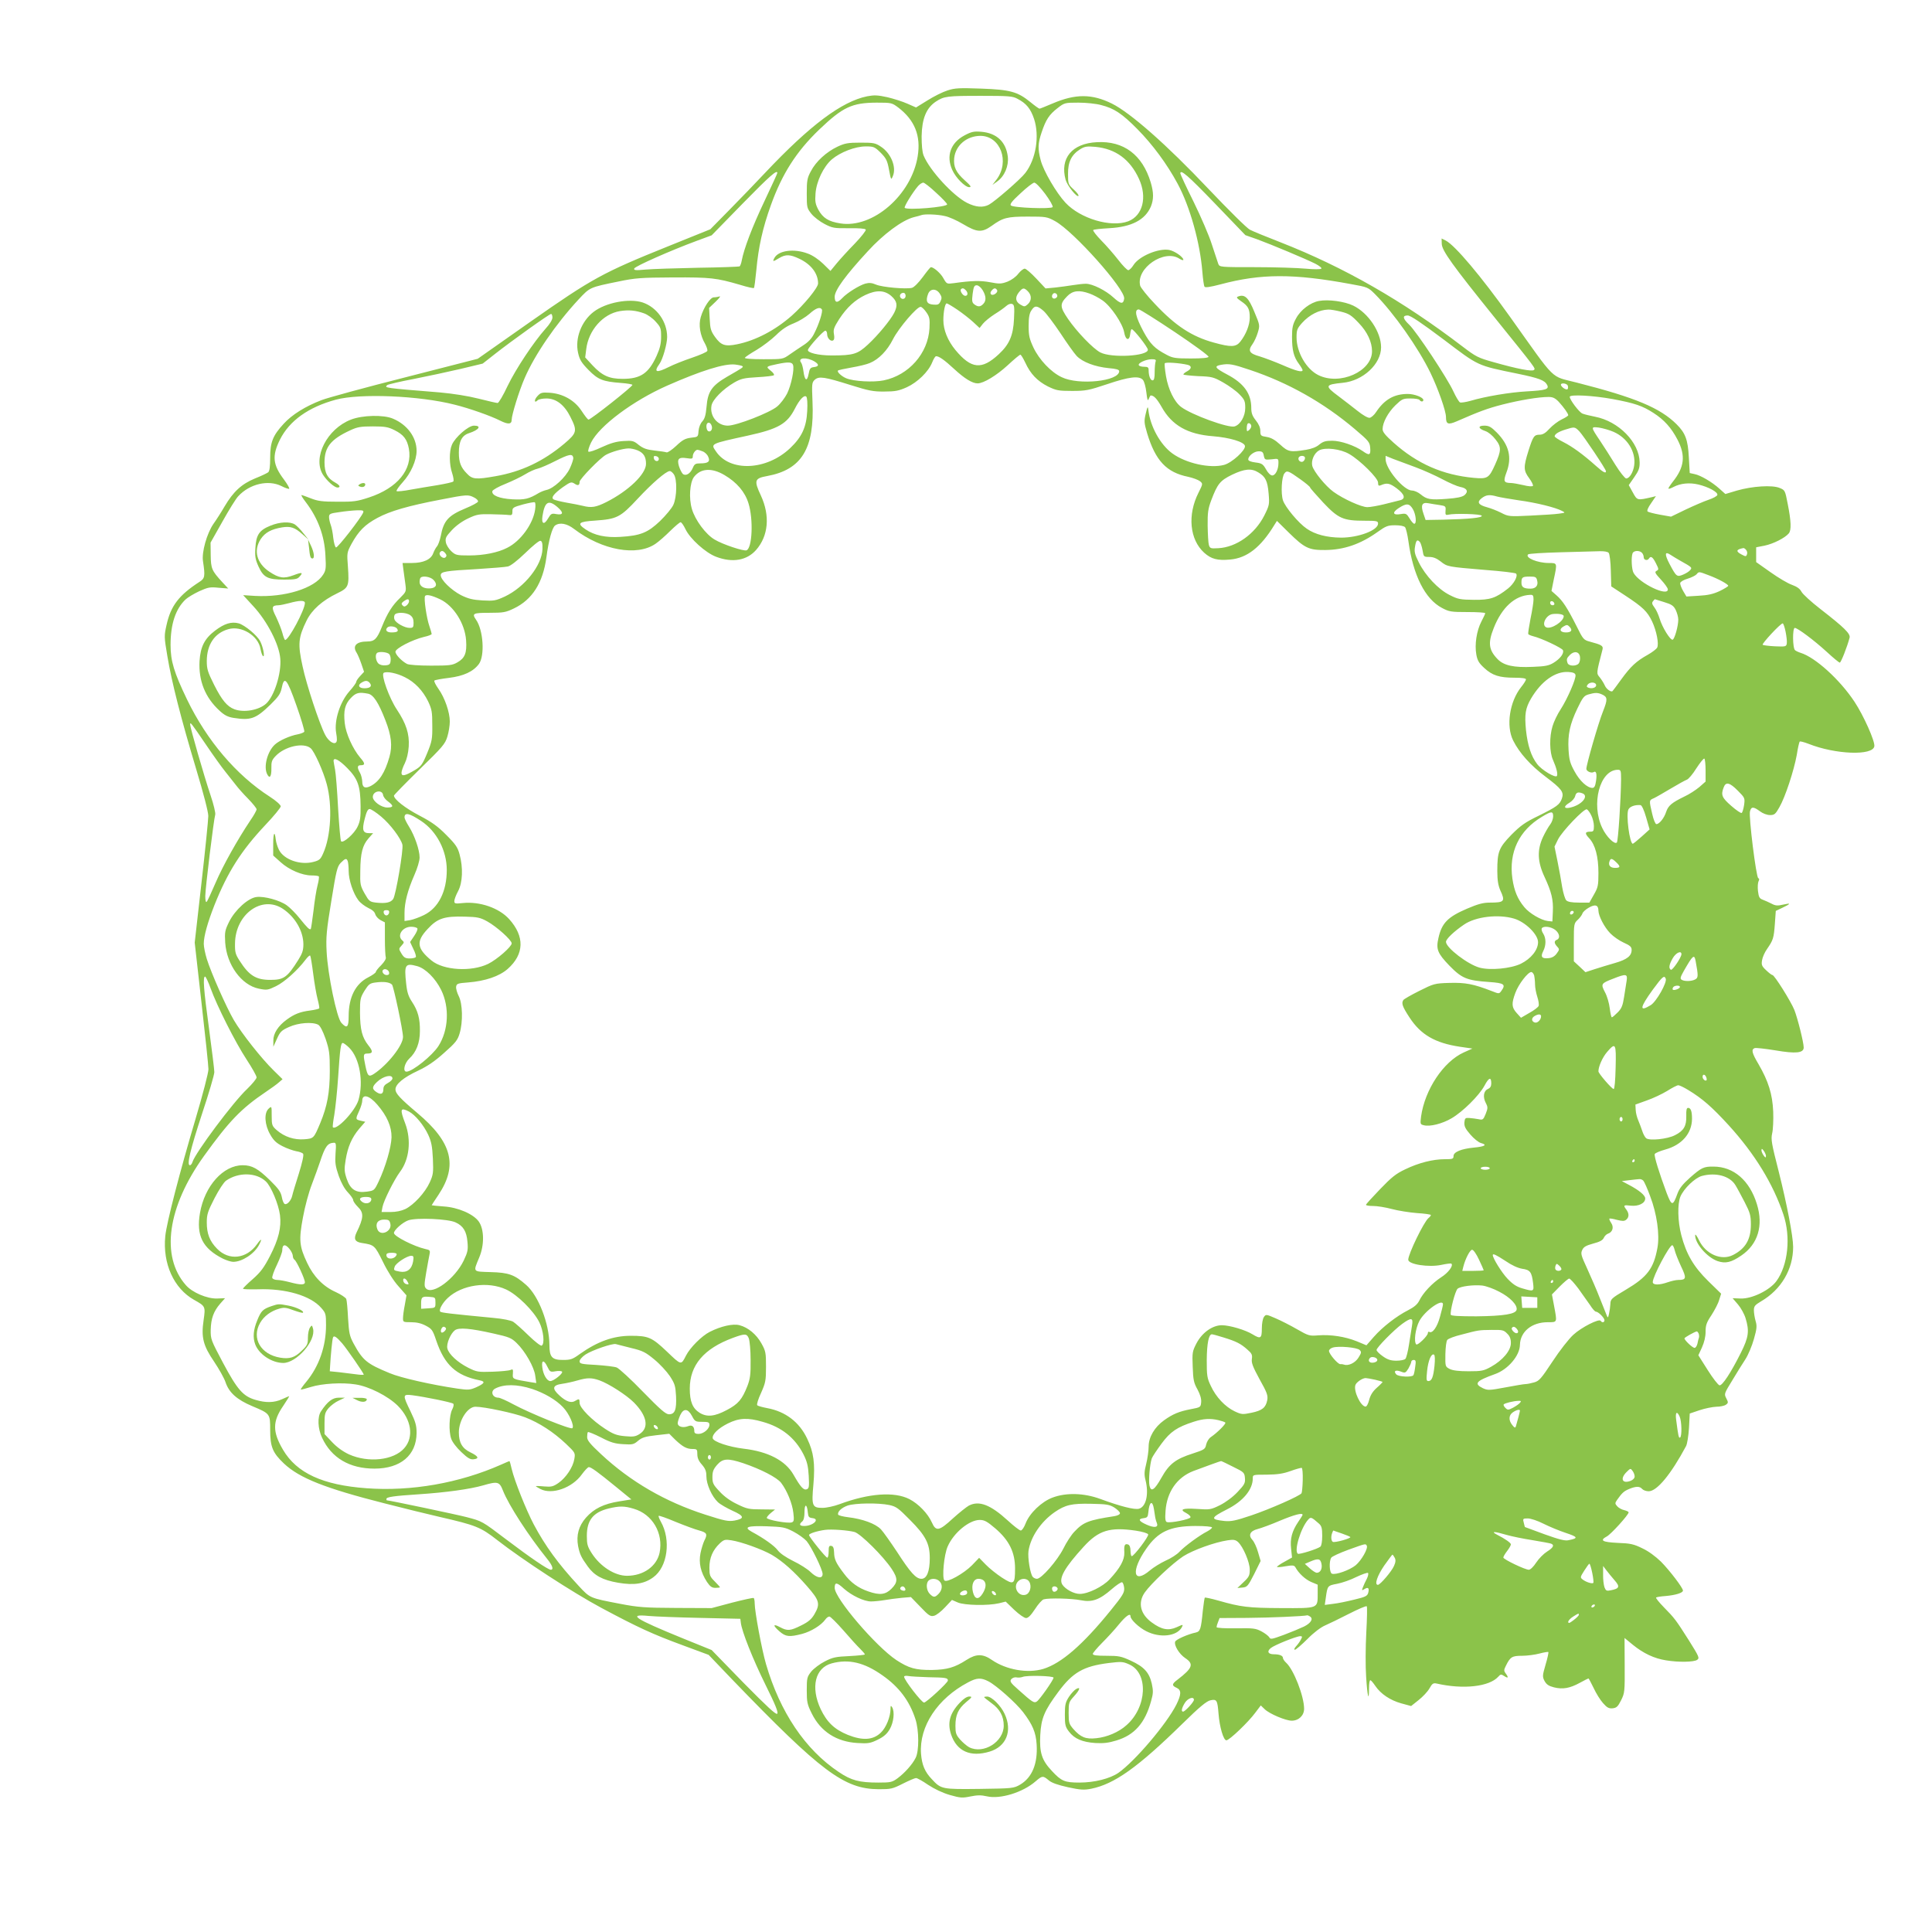 <?xml version="1.0" standalone="no"?>
<!DOCTYPE svg PUBLIC "-//W3C//DTD SVG 20010904//EN"
 "http://www.w3.org/TR/2001/REC-SVG-20010904/DTD/svg10.dtd">
<svg version="1.0" xmlns="http://www.w3.org/2000/svg"
 width="1280pt" height="1280pt" viewBox="0 0 1280 1280"
 preserveAspectRatio="xMidYMid meet">
<g transform="translate(0,1280) scale(0.1,-0.1)"
fill="#8bc34a" stroke="none">
<path d="M6278 12201 c-32 -10 -92 -40 -133 -66 l-76 -47 -57 25 c-31 14 -91
33 -133 43 -65 14 -86 15 -134 6 -168 -34 -379 -192 -676 -507 -62 -66 -169
-177 -238 -247 l-125 -127 -280 -113 c-432 -174 -503 -213 -911 -499 l-350
-246 -480 -123 c-264 -67 -514 -135 -555 -151 -107 -41 -195 -96 -250 -156
-73 -79 -90 -123 -90 -225 0 -59 -4 -89 -13 -97 -8 -6 -47 -25 -88 -41 -89
-37 -143 -87 -201 -185 -22 -38 -56 -91 -74 -116 -43 -62 -79 -188 -69 -248
15 -100 13 -113 -25 -137 -134 -87 -188 -157 -216 -282 -17 -75 -17 -80 5
-210 29 -174 91 -415 190 -745 49 -163 81 -286 81 -313 0 -25 -20 -223 -45
-442 l-45 -397 45 -399 c25 -219 46 -417 46 -440 0 -23 -37 -166 -86 -331
-103 -346 -191 -685 -200 -775 -18 -181 56 -346 191 -422 75 -42 76 -43 63
-134 -17 -115 -3 -169 70 -276 32 -48 66 -108 75 -135 23 -69 75 -116 177
-159 119 -50 119 -50 119 -158 0 -113 17 -152 92 -223 103 -96 271 -163 665
-263 128 -33 292 -73 366 -90 239 -55 271 -67 382 -154 168 -131 501 -348 690
-449 243 -130 339 -174 540 -248 l170 -63 154 -161 c592 -614 744 -728 973
-729 80 0 91 2 160 37 40 20 79 37 87 37 8 0 44 -20 80 -45 41 -27 95 -53 143
-67 70 -20 84 -21 137 -10 45 9 70 10 109 1 88 -21 240 26 324 100 43 37 48
38 86 6 20 -17 60 -31 128 -46 83 -18 106 -19 153 -10 154 31 309 141 606 432
112 110 158 148 184 154 42 9 47 2 54 -88 7 -90 33 -177 52 -177 20 0 146 121
191 182 l37 49 26 -25 c32 -31 139 -76 179 -76 46 0 82 34 82 79 0 83 -69 260
-119 305 -12 11 -21 25 -21 31 0 16 -23 25 -60 25 -39 0 -48 19 -21 41 24 20
171 79 196 79 13 0 14 -4 4 -22 -6 -13 -21 -33 -32 -45 -12 -13 -15 -23 -8
-23 6 0 44 32 83 71 42 43 89 78 117 90 25 11 96 45 158 77 61 31 114 54 118
50 4 -3 2 -82 -3 -175 -5 -94 -6 -222 -1 -292 8 -130 19 -173 19 -77 0 32 4
56 9 54 6 -1 20 -19 33 -38 36 -53 99 -95 171 -115 l66 -18 49 39 c28 22 60
56 72 77 19 34 26 38 49 33 175 -40 347 -21 407 45 16 18 19 18 41 4 26 -17
29 -9 8 19 -12 16 -12 23 2 50 29 59 41 66 107 66 34 0 86 7 116 15 30 8 56
12 58 10 3 -2 -5 -40 -18 -83 -21 -73 -22 -80 -7 -109 13 -23 27 -33 62 -42
59 -15 106 -6 172 30 29 16 55 29 57 29 2 0 17 -28 34 -63 16 -35 44 -80 62
-100 27 -31 39 -37 64 -35 26 3 35 11 56 53 24 48 25 57 24 232 l-1 181 56
-46 c69 -56 141 -90 218 -102 83 -14 186 -12 207 3 17 12 13 21 -54 128 -87
137 -95 148 -167 221 -31 32 -54 60 -51 64 3 3 32 8 64 10 66 6 114 21 114 36
0 18 -87 132 -145 191 -36 35 -83 70 -124 89 -57 28 -79 33 -163 36 -103 5
-122 16 -72 43 27 14 144 143 144 159 0 5 -13 11 -29 15 -16 3 -37 15 -46 25
-16 18 -16 21 -2 42 34 48 45 58 80 73 46 19 71 19 87 0 7 -8 26 -15 43 -15
55 0 148 113 248 300 7 14 16 68 19 120 l5 95 65 22 c36 12 86 22 111 23 25 0
53 6 63 13 17 12 17 16 3 43 -15 29 -14 31 40 119 30 50 69 113 87 140 18 28
43 87 56 133 20 70 21 88 11 121 -6 21 -11 53 -11 70 0 27 7 35 47 59 134 78
213 212 213 361 0 69 -41 282 -95 497 -48 188 -53 215 -44 255 6 24 9 89 7
144 -5 116 -32 202 -97 314 -44 74 -50 98 -26 107 8 3 70 -4 138 -15 134 -23
187 -18 187 19 0 33 -40 193 -62 249 -23 57 -132 231 -145 231 -5 0 -23 14
-42 32 -29 27 -32 36 -27 66 3 20 18 54 34 76 40 58 44 71 51 166 l6 85 42 20
c59 28 61 34 8 22 -38 -9 -52 -8 -78 6 -18 9 -44 21 -58 26 -22 8 -27 17 -32
58 -3 26 -1 55 4 65 6 10 5 18 -2 20 -14 5 -64 407 -55 442 8 33 23 33 66 1
20 -15 47 -25 67 -25 29 0 36 6 62 52 39 68 96 242 115 346 7 46 16 86 20 89
3 3 29 -4 58 -15 178 -71 427 -80 436 -16 5 33 -71 203 -131 294 -97 147 -260
295 -358 325 -13 4 -30 12 -36 17 -17 13 -18 148 -2 148 18 0 128 -82 212
-159 42 -39 81 -71 86 -71 8 0 49 104 65 165 7 26 -36 68 -192 189 -62 48
-119 100 -127 116 -10 19 -29 33 -62 45 -27 9 -91 47 -143 84 l-95 67 0 49 0
49 56 11 c58 12 135 51 160 81 18 21 16 80 -7 196 -17 88 -18 91 -53 105 -49
21 -182 12 -283 -17 l-77 -23 -39 35 c-50 45 -125 89 -165 97 l-32 7 -6 104
c-6 117 -23 161 -81 219 -110 109 -273 177 -661 276 -180 47 -130 -3 -442 435
-194 272 -364 473 -426 506 l-28 14 1 -36 c2 -45 69 -139 353 -491 276 -342
269 -333 258 -344 -12 -12 -111 7 -269 52 -101 28 -116 36 -204 103 -398 304
-786 526 -1207 691 -93 36 -183 73 -202 83 -19 9 -143 132 -276 272 -274 290
-517 504 -639 564 -132 65 -241 65 -391 1 -45 -19 -84 -35 -88 -35 -4 0 -32
20 -61 44 -85 69 -134 82 -326 89 -143 5 -173 4 -222 -12z m462 -55 c60 -31
88 -66 111 -134 37 -112 13 -266 -58 -358 -30 -40 -202 -189 -241 -210 -40
-21 -87 -17 -145 12 -94 48 -248 216 -288 314 -9 23 -13 68 -13 127 2 117 31
187 93 229 56 37 75 39 304 39 178 0 206 -2 237 -19z m-788 -59 c108 -83 150
-186 128 -322 -41 -257 -298 -480 -513 -445 -78 12 -115 36 -145 90 -20 38
-23 55 -19 108 6 81 53 178 108 226 57 48 155 86 225 86 53 0 59 -3 99 -42 36
-37 44 -52 55 -113 13 -69 14 -70 26 -40 24 58 -13 149 -78 192 -38 26 -50 28
-137 28 -83 0 -104 -4 -153 -27 -72 -34 -143 -98 -176 -163 -24 -44 -27 -62
-27 -147 0 -93 1 -97 31 -135 17 -21 56 -51 87 -67 52 -27 64 -29 161 -28 64
1 108 -2 112 -9 3 -6 -29 -47 -72 -92 -44 -45 -98 -104 -121 -132 l-41 -50
-49 48 c-29 28 -70 56 -101 67 -92 35 -195 21 -222 -30 -13 -25 -9 -25 32 0
43 26 72 25 133 -4 79 -37 125 -98 125 -164 0 -28 -92 -140 -175 -214 -108
-95 -238 -164 -362 -189 -79 -16 -106 -7 -146 49 -27 38 -32 54 -35 118 l-4
74 43 41 c24 23 36 39 26 35 -10 -3 -27 -6 -38 -6 -23 0 -67 -66 -86 -130 -16
-52 -5 -121 29 -179 10 -19 17 -40 14 -46 -2 -7 -48 -27 -101 -45 -53 -18
-122 -45 -153 -61 -84 -42 -103 -36 -63 20 22 30 51 133 51 178 0 102 -68 197
-162 229 -89 29 -244 0 -325 -62 -81 -62 -125 -176 -103 -272 10 -45 22 -65
69 -113 63 -64 94 -77 214 -86 42 -3 77 -9 77 -13 0 -12 -276 -230 -291 -230
-5 0 -25 26 -46 58 -46 70 -123 114 -212 120 -50 3 -59 1 -80 -22 -24 -25 -22
-51 1 -28 7 7 33 12 58 12 65 0 119 -42 159 -122 47 -93 44 -106 -41 -178
-138 -116 -283 -185 -455 -215 -130 -23 -154 -21 -190 18 -40 40 -53 75 -53
138 0 75 20 114 67 129 67 22 86 50 33 50 -37 0 -125 -77 -146 -127 -19 -43
-18 -132 2 -189 8 -25 12 -50 7 -54 -4 -5 -51 -15 -103 -24 -52 -8 -133 -22
-179 -30 -46 -9 -88 -13 -93 -10 -5 3 13 29 40 59 54 59 92 145 92 208 0 89
-61 173 -156 213 -61 27 -202 24 -279 -6 -158 -61 -255 -251 -186 -364 26 -41
76 -86 97 -86 22 0 16 15 -12 31 -54 29 -74 65 -74 136 0 100 41 152 168 211
49 23 70 27 152 27 81 0 102 -4 144 -25 60 -30 83 -60 95 -123 25 -138 -76
-261 -265 -323 -79 -26 -103 -29 -209 -28 -99 0 -129 4 -175 22 -30 12 -58 22
-62 22 -5 0 8 -21 28 -47 80 -105 124 -222 130 -353 5 -84 3 -99 -15 -127 -57
-91 -255 -152 -452 -141 l-78 5 67 -73 c92 -99 172 -254 179 -348 8 -97 -40
-249 -94 -298 -48 -43 -147 -61 -210 -37 -48 18 -83 60 -134 161 -43 86 -49
105 -49 160 1 107 51 183 141 209 88 27 201 -43 215 -131 4 -22 11 -43 17 -47
13 -8 0 62 -19 98 -20 40 -102 107 -142 119 -49 13 -95 -1 -157 -48 -70 -53
-97 -107 -103 -202 -7 -130 37 -241 132 -328 33 -31 56 -42 92 -48 116 -18
148 -7 246 88 52 51 66 71 74 108 17 86 35 65 98 -114 32 -90 55 -169 52 -174
-3 -5 -23 -13 -43 -17 -51 -9 -123 -41 -152 -68 -50 -46 -77 -149 -50 -198 16
-31 28 -13 27 41 -1 43 3 55 28 81 60 64 185 92 232 52 25 -21 85 -155 107
-239 38 -142 28 -343 -24 -458 -17 -39 -25 -46 -63 -56 -88 -24 -198 15 -230
80 -10 20 -19 50 -21 68 -7 62 -17 44 -17 -30 l0 -76 49 -44 c56 -51 143 -88
205 -88 24 0 45 -3 48 -6 3 -3 0 -29 -8 -59 -8 -29 -20 -105 -27 -169 -8 -64
-16 -118 -18 -121 -8 -7 -23 8 -73 70 -26 33 -65 72 -86 87 -45 33 -150 62
-201 55 -56 -7 -142 -86 -181 -164 -28 -57 -30 -69 -26 -138 10 -147 107 -281
222 -305 54 -11 60 -10 114 16 56 27 143 105 195 174 14 19 28 32 32 29 3 -3
12 -57 20 -120 8 -63 21 -138 29 -168 8 -30 13 -58 11 -62 -3 -3 -30 -10 -61
-14 -65 -8 -105 -24 -154 -60 -58 -42 -90 -93 -89 -139 l0 -41 24 53 c21 47
31 56 80 78 61 28 155 35 193 15 13 -7 30 -40 49 -93 25 -75 28 -96 28 -213 0
-143 -17 -234 -63 -345 -43 -102 -43 -103 -106 -108 -67 -5 -131 16 -182 60
-32 28 -34 34 -34 96 0 64 0 65 -20 47 -32 -29 -27 -107 10 -171 23 -41 41
-57 82 -78 29 -15 70 -29 90 -33 21 -3 42 -11 46 -17 6 -7 -5 -57 -28 -131
-21 -66 -41 -132 -44 -147 -7 -31 -33 -61 -49 -55 -7 2 -16 23 -20 47 -7 34
-22 55 -78 110 -80 78 -119 100 -181 100 -129 0 -252 -137 -283 -316 -26 -150
17 -235 152 -303 23 -11 54 -21 68 -21 59 0 140 53 171 112 23 43 16 46 -13 5
-70 -98 -186 -111 -265 -30 -49 50 -68 99 -68 174 0 53 6 72 51 160 29 56 62
107 77 117 82 57 199 55 263 -5 35 -32 85 -152 94 -224 10 -80 -9 -159 -66
-270 -40 -77 -61 -106 -114 -153 -36 -31 -65 -60 -65 -64 0 -4 44 -5 98 -4
183 7 350 -42 420 -123 30 -34 32 -40 32 -114 0 -141 -46 -273 -131 -376 -22
-26 -38 -49 -36 -51 1 -2 32 6 67 17 74 23 207 31 295 17 89 -13 215 -77 280
-141 91 -91 109 -208 43 -282 -70 -80 -237 -98 -365 -41 -41 19 -80 47 -113
82 l-50 53 0 70 c0 61 3 73 27 102 15 17 45 40 68 50 l40 19 -41 0 c-41 0 -74
-25 -117 -90 -25 -36 -22 -115 7 -176 62 -133 182 -204 347 -204 173 0 278 89
279 236 0 50 -7 74 -40 143 -54 111 -53 115 13 107 84 -11 261 -47 270 -56 5
-4 2 -21 -7 -38 -20 -38 -24 -144 -7 -193 7 -22 35 -59 67 -89 42 -40 60 -51
82 -48 39 4 32 20 -22 46 -54 26 -76 65 -76 132 0 80 58 170 110 170 58 0 257
-42 329 -70 95 -37 187 -97 270 -175 63 -60 63 -61 56 -102 -9 -54 -55 -123
-105 -158 -35 -24 -47 -27 -95 -23 -30 3 -55 3 -55 2 0 -2 13 -10 30 -19 77
-40 211 7 275 97 19 26 40 48 46 48 15 0 58 -31 178 -129 l104 -85 -81 -13
c-101 -16 -167 -48 -220 -108 -48 -55 -65 -116 -52 -188 11 -54 20 -74 64
-135 43 -60 97 -90 201 -108 105 -18 173 -8 233 36 95 68 119 248 50 369 -10
18 -17 36 -14 38 3 3 54 -15 113 -40 59 -24 129 -50 156 -57 51 -14 56 -24 33
-68 -7 -15 -19 -52 -25 -82 -13 -65 1 -126 43 -191 21 -31 33 -39 56 -39 17 0
30 2 30 4 0 2 -16 20 -35 39 -32 32 -35 40 -35 91 0 65 22 116 68 160 28 26
35 28 78 21 66 -10 204 -60 267 -96 74 -44 148 -110 233 -207 84 -96 90 -118
49 -188 -19 -32 -40 -50 -87 -73 -72 -36 -91 -38 -141 -11 -47 25 -48 11 -2
-29 41 -35 64 -38 149 -16 60 16 126 57 153 94 8 12 20 21 28 21 7 0 49 -42
93 -92 44 -51 94 -106 111 -122 17 -17 31 -33 31 -37 0 -3 -46 -8 -103 -11
-89 -4 -110 -8 -162 -35 -32 -16 -73 -47 -90 -67 -28 -36 -30 -43 -30 -125 0
-77 3 -93 33 -153 59 -120 164 -188 304 -196 69 -4 84 -2 133 22 41 20 62 39
80 70 26 45 34 117 15 146 -8 12 -10 10 -10 -11 0 -52 -29 -125 -64 -158 -51
-50 -121 -54 -219 -15 -88 36 -138 83 -180 171 -68 146 -36 274 74 303 112 30
215 6 336 -80 109 -76 179 -169 218 -290 24 -73 25 -212 1 -257 -22 -44 -73
-100 -120 -135 -36 -26 -46 -28 -127 -28 -126 0 -179 14 -262 70 -223 149
-389 397 -482 715 -28 96 -75 349 -75 402 0 17 -3 34 -7 36 -5 2 -69 -12 -143
-31 l-135 -36 -235 1 c-208 1 -250 4 -370 27 -203 39 -200 37 -276 119 -134
144 -222 265 -298 408 -50 95 -127 287 -146 367 -6 28 -13 52 -15 52 -1 0 -27
-11 -56 -24 -276 -122 -595 -178 -891 -156 -289 21 -462 100 -553 255 -70 119
-70 187 1 290 24 36 42 65 40 65 -2 0 -23 -9 -47 -20 -53 -24 -108 -25 -178
-4 -81 24 -119 68 -213 244 -80 151 -83 157 -82 220 2 75 19 122 63 173 l32
36 -53 -2 c-66 -2 -165 40 -207 89 -168 191 -122 518 121 856 165 229 245 313
408 423 36 24 76 53 89 65 l23 20 -59 58 c-80 78 -212 245 -264 334 -50 86
-150 312 -179 405 -11 36 -20 81 -20 100 0 50 25 140 71 257 87 218 177 360
336 529 57 60 103 116 103 125 -1 10 -31 37 -73 64 -222 143 -416 371 -548
644 -86 179 -109 254 -109 361 0 138 33 239 100 302 14 13 54 37 90 54 58 26
72 29 128 23 l64 -5 -40 43 c-69 75 -75 89 -76 179 l-1 82 79 140 c43 77 90
153 105 168 75 81 198 110 285 67 25 -13 49 -21 52 -18 3 4 -12 30 -34 60 -75
99 -81 157 -27 266 63 125 189 215 370 264 160 43 552 27 787 -33 97 -24 239
-74 302 -106 52 -26 76 -25 76 6 0 32 49 191 86 276 67 155 205 357 358 522
75 80 72 79 264 118 109 23 149 26 360 27 250 1 287 -3 445 -49 48 -15 89 -24
92 -21 3 3 10 56 16 119 14 153 42 279 96 429 75 209 169 356 320 501 157 150
217 178 380 179 100 0 102 -1 145 -33z m1343 17 c87 -22 138 -56 240 -159 101
-102 197 -232 267 -362 82 -152 149 -392 164 -585 4 -48 10 -91 14 -97 4 -8
37 -3 106 15 269 72 485 72 863 2 113 -20 116 -22 161 -67 125 -126 286 -354
368 -523 50 -104 102 -251 102 -291 0 -48 14 -53 72 -28 146 64 202 85 303
111 114 29 239 50 304 50 29 0 44 -7 68 -32 33 -36 63 -78 63 -89 0 -4 -20
-17 -44 -28 -24 -12 -60 -39 -80 -61 -26 -29 -45 -40 -65 -40 -37 0 -44 -10
-75 -108 -33 -106 -33 -129 5 -180 17 -23 28 -46 25 -51 -4 -5 -29 -4 -64 5
-31 7 -68 14 -82 14 -47 1 -51 11 -30 68 39 101 18 184 -64 267 -37 37 -52 45
-82 45 -45 0 -41 -20 7 -36 20 -7 47 -29 67 -55 40 -50 39 -74 -3 -168 -40
-89 -50 -95 -140 -87 -206 19 -375 93 -532 233 -56 50 -73 71 -73 91 1 44 36
109 85 157 44 42 50 45 100 45 30 0 57 -4 60 -10 8 -13 25 -13 25 0 0 17 -58
40 -103 40 -91 0 -155 -37 -210 -120 -12 -19 -32 -36 -42 -38 -12 -2 -45 17
-80 45 -33 26 -91 71 -127 98 -93 69 -91 77 29 89 133 13 253 124 253 235 0
101 -84 227 -184 276 -57 28 -166 43 -228 31 -56 -10 -122 -60 -151 -115 -22
-40 -27 -61 -27 -122 0 -89 11 -133 45 -179 14 -19 25 -38 25 -42 0 -17 -43
-6 -132 33 -51 22 -120 48 -153 58 -68 19 -79 37 -47 81 11 15 27 49 35 76 15
49 14 50 -23 139 -38 93 -63 117 -106 101 -15 -6 -12 -10 19 -32 46 -31 57
-51 57 -108 0 -49 -25 -112 -63 -160 -29 -36 -62 -37 -174 -6 -147 40 -256
112 -392 257 -51 53 -94 108 -97 120 -29 116 160 245 260 179 14 -9 26 -12 26
-7 0 18 -59 59 -94 65 -71 13 -201 -42 -237 -101 -11 -18 -27 -33 -34 -33 -7
0 -37 30 -66 68 -29 37 -79 95 -113 129 -33 34 -57 65 -53 69 3 4 50 9 104 12
150 8 240 55 278 144 19 48 19 91 -1 159 -55 183 -179 277 -357 267 -165 -8
-246 -107 -207 -249 11 -39 74 -118 85 -107 4 4 -10 23 -31 42 -37 34 -38 37
-38 103 -1 80 23 128 80 164 31 19 45 21 102 16 133 -13 229 -83 288 -212 56
-122 25 -244 -71 -281 -114 -43 -317 17 -416 123 -60 64 -146 211 -164 281
-20 76 -19 111 6 185 28 84 50 118 106 161 45 35 48 36 138 36 50 0 118 -7
150 -16z m-2145 -450 c0 -4 -39 -88 -86 -188 -80 -169 -135 -313 -150 -393 -3
-18 -10 -35 -14 -38 -4 -2 -128 -7 -276 -9 -148 -3 -304 -8 -348 -12 -65 -6
-78 -5 -74 7 5 15 245 121 413 183 l100 37 205 210 c179 183 230 228 230 203z
m2900 -203 l201 -209 77 -27 c98 -36 322 -130 386 -162 27 -14 45 -28 40 -33
-5 -5 -50 -5 -104 0 -52 5 -202 10 -333 10 -237 0 -237 0 -246 23 -4 12 -23
69 -42 127 -18 58 -73 185 -121 283 -49 98 -88 183 -88 188 0 30 50 -13 230
-200z m-1848 72 c40 -36 73 -71 73 -77 0 -18 -264 -40 -281 -23 -7 6 54 105
89 145 11 12 26 22 34 22 7 0 46 -30 85 -67z m723 -8 c31 -42 53 -81 49 -87
-9 -14 -261 -5 -277 11 -8 8 9 30 64 80 41 39 82 70 91 71 10 0 40 -31 73 -75z
m-667 -146 c28 -5 83 -30 123 -54 92 -55 124 -57 188 -12 76 55 103 62 241 62
120 0 127 -1 180 -30 123 -67 465 -451 458 -513 -5 -39 -23 -37 -71 7 -51 47
-139 91 -183 91 -17 0 -55 -4 -85 -9 -30 -5 -83 -12 -118 -16 l-64 -6 -61 65
c-34 36 -68 66 -77 66 -9 0 -28 -15 -43 -34 -15 -20 -44 -41 -71 -52 -41 -15
-53 -16 -115 -4 -64 12 -120 11 -241 -6 -46 -6 -47 -6 -69 33 -18 33 -64 73
-83 73 -3 0 -27 -29 -53 -65 -29 -39 -58 -68 -72 -72 -40 -10 -196 4 -237 21
-28 12 -46 14 -72 7 -41 -12 -120 -61 -153 -96 -33 -35 -50 -32 -50 9 0 43 73
143 219 301 104 114 228 206 305 226 22 5 46 12 51 14 21 8 106 5 153 -6z
m252 -491 c24 -40 25 -71 4 -92 -19 -20 -35 -20 -58 -3 -16 12 -18 22 -12 70
6 47 11 57 27 57 11 0 28 -14 39 -32z m-112 0 c17 -17 15 -38 -3 -38 -16 0
-38 34 -28 44 9 9 18 7 31 -6z m208 0 c9 -15 -27 -41 -40 -28 -6 6 -5 15 4 25
15 18 26 19 36 3z m204 -8 c26 -26 26 -62 -1 -86 -19 -17 -23 -17 -47 -3 -34
19 -39 48 -12 82 26 32 34 33 60 7z m-584 -15 c14 -21 15 -31 5 -51 -9 -21
-17 -25 -49 -22 -41 3 -51 23 -33 71 14 36 54 37 77 2z m-321 -16 c39 -35 44
-62 19 -112 -26 -50 -108 -149 -174 -210 -68 -63 -96 -72 -240 -72 -88 0 -164
18 -157 38 7 21 102 126 115 126 6 1 12 -10 12 -23 0 -27 24 -51 40 -41 8 5 9
20 5 42 -5 30 0 44 35 99 51 78 106 128 174 160 73 34 126 32 171 -7z m1314
16 c23 -8 61 -28 85 -45 56 -38 134 -154 144 -212 9 -53 35 -60 40 -10 2 17 6
32 10 31 14 -1 107 -120 107 -136 0 -43 -241 -56 -315 -18 -48 25 -155 136
-214 222 -55 81 -56 99 -5 151 36 37 79 42 148 17z m-1219 -15 c0 -21 -24 -28
-35 -10 -8 14 3 30 21 30 8 0 14 -9 14 -20z m1005 -1 c0 -7 -8 -15 -17 -17
-18 -3 -25 18 -11 32 10 10 28 1 28 -15z m-662 -91 c34 -23 81 -60 104 -81
l43 -40 22 28 c12 15 46 43 77 63 31 19 66 44 78 55 13 12 29 17 39 13 14 -5
16 -19 12 -99 -5 -110 -31 -169 -101 -234 -113 -105 -182 -98 -287 28 -51 62
-80 133 -80 198 0 54 11 111 22 111 5 0 37 -19 71 -42z m-205 -18 c21 -30 23
-44 20 -105 -9 -166 -137 -311 -303 -345 -68 -14 -199 -7 -249 14 -31 13 -63
43 -54 51 2 3 43 12 89 20 47 8 102 21 122 30 59 24 116 83 153 157 38 75 161
219 184 215 8 -1 25 -18 38 -37z m776 10 c19 -17 69 -84 112 -148 42 -64 90
-132 107 -150 39 -41 122 -72 212 -81 50 -4 70 -10 70 -20 0 -67 -268 -95
-381 -40 -71 33 -149 116 -187 196 -27 58 -32 79 -32 144 0 55 5 83 18 102 22
35 38 34 81 -3z m-1469 10 c8 -13 -19 -98 -51 -160 -15 -31 -38 -56 -71 -77
-26 -17 -68 -45 -92 -62 -44 -31 -45 -31 -173 -31 -82 0 -127 4 -123 10 3 5
38 29 78 52 40 24 98 68 129 98 38 38 75 62 117 78 33 13 79 41 103 62 43 39
71 49 83 30z m-1178 -26 c23 -8 58 -33 77 -55 33 -36 36 -44 36 -99 0 -46 -7
-77 -30 -128 -53 -116 -106 -152 -225 -152 -89 0 -135 21 -199 89 l-49 53 7
55 c15 125 111 234 224 252 57 9 103 5 159 -15z m3518 -125 c124 -83 224 -156
222 -163 -3 -7 -41 -11 -118 -11 -100 0 -120 3 -159 24 -80 42 -108 70 -154
154 -52 97 -63 147 -31 147 8 0 116 -68 240 -151z m1100 136 c52 -13 68 -23
117 -75 57 -59 88 -126 88 -187 0 -134 -214 -229 -356 -158 -79 39 -144 151
-144 250 0 49 4 59 37 96 49 54 112 86 173 88 14 1 53 -6 85 -14z m-5225 -39
c0 -14 -18 -44 -45 -73 -80 -90 -197 -266 -252 -380 -29 -62 -59 -113 -66
-113 -7 0 -64 13 -127 29 -71 18 -168 33 -255 41 -370 30 -371 30 -349 49 5 4
83 23 174 40 91 18 231 48 312 67 l146 35 84 66 c107 84 357 263 369 263 5 0
9 -11 9 -24z m5904 -145 c236 -179 219 -171 491 -227 140 -29 179 -43 195 -74
15 -29 -8 -36 -135 -43 -110 -6 -273 -33 -374 -63 -29 -8 -60 -13 -68 -10 -7
3 -27 36 -44 73 -38 84 -244 396 -293 442 -43 41 -46 61 -10 61 19 0 90 -48
238 -159z m-2771 -154 c34 -74 79 -121 149 -157 56 -27 70 -30 161 -30 91 0
110 4 233 45 145 49 211 57 236 28 9 -10 19 -47 23 -83 6 -51 9 -60 16 -42 5
12 10 22 13 22 21 0 41 -22 72 -76 68 -122 172 -181 339 -194 113 -9 208 -38
213 -64 6 -28 -86 -112 -138 -126 -93 -25 -252 10 -343 76 -80 58 -147 180
-159 289 -3 26 -6 22 -17 -25 -12 -50 -11 -61 9 -130 55 -182 128 -260 272
-289 32 -7 66 -20 78 -29 20 -17 20 -17 -10 -77 -74 -147 -58 -310 38 -397 47
-42 88 -53 173 -45 111 10 202 81 292 229 l17 27 79 -78 c105 -103 133 -116
241 -115 124 1 234 39 346 119 56 40 69 45 117 45 33 0 59 -5 66 -13 6 -8 16
-49 22 -92 31 -226 110 -384 223 -443 47 -25 60 -27 169 -27 64 0 117 -3 117
-8 0 -4 -12 -29 -26 -56 -31 -60 -45 -151 -33 -217 7 -40 17 -57 53 -90 53
-49 100 -64 200 -64 49 0 76 -4 76 -11 0 -6 -14 -29 -32 -51 -77 -97 -101
-258 -53 -354 41 -82 115 -165 215 -240 106 -80 123 -102 108 -144 -14 -41
-34 -55 -155 -115 -91 -44 -119 -65 -180 -126 -83 -86 -93 -112 -93 -239 0
-63 6 -96 20 -129 34 -73 27 -81 -69 -81 -45 0 -78 -9 -151 -40 -128 -55 -168
-95 -190 -195 -17 -74 -6 -101 73 -183 82 -84 116 -98 263 -108 101 -7 112
-16 80 -60 -14 -19 -15 -19 -63 0 -121 47 -175 57 -280 54 -99 -3 -104 -5
-200 -53 -54 -27 -101 -54 -105 -60 -15 -21 -7 -44 41 -117 74 -113 168 -168
333 -193 l83 -12 -58 -26 c-134 -61 -257 -246 -282 -424 -6 -50 -6 -52 18 -58
40 -11 123 10 184 46 75 44 182 150 218 216 29 55 45 60 45 15 0 -19 -7 -30
-22 -37 -29 -12 -35 -53 -14 -93 14 -27 14 -34 -1 -72 -16 -39 -19 -41 -47
-35 -17 3 -44 7 -61 8 -27 2 -30 -1 -33 -29 -2 -25 6 -42 39 -80 23 -27 55
-53 71 -57 44 -12 26 -23 -46 -30 -84 -8 -136 -29 -136 -56 0 -19 -6 -21 -57
-21 -80 0 -174 -24 -263 -67 -62 -29 -91 -53 -167 -132 -51 -53 -93 -99 -93
-103 0 -5 22 -8 48 -8 27 0 82 -9 123 -20 41 -11 116 -23 167 -27 50 -3 92 -9
92 -13 0 -4 -7 -13 -16 -20 -31 -26 -134 -238 -134 -276 0 -31 136 -52 220
-34 33 7 63 11 66 8 14 -14 -21 -61 -69 -91 -58 -38 -120 -103 -145 -156 -12
-23 -33 -41 -72 -61 -77 -39 -171 -112 -228 -177 l-49 -56 -65 27 c-78 31
-170 45 -254 39 -58 -5 -65 -3 -140 40 -43 25 -108 58 -143 73 -62 27 -64 27
-77 9 -8 -11 -14 -43 -14 -77 0 -66 -8 -71 -62 -38 -47 29 -152 60 -203 60
-62 0 -131 -49 -168 -120 -27 -52 -29 -61 -25 -155 3 -87 7 -107 32 -151 18
-34 26 -62 24 -84 -3 -33 -4 -34 -68 -46 -79 -15 -121 -33 -178 -74 -63 -45
-102 -112 -102 -174 0 -27 -7 -78 -16 -114 -13 -51 -14 -72 -5 -107 24 -94 4
-179 -44 -191 -30 -7 -119 15 -255 65 -109 40 -227 43 -317 9 -72 -27 -152
-103 -178 -171 -10 -26 -24 -47 -32 -47 -8 0 -47 30 -86 66 -115 105 -190 134
-258 99 -16 -9 -64 -47 -106 -85 -91 -84 -112 -88 -139 -27 -26 59 -89 124
-149 155 -100 51 -268 39 -464 -34 -35 -13 -85 -24 -112 -24 -68 0 -73 13 -60
155 12 138 2 214 -41 303 -52 111 -145 181 -266 203 -31 6 -61 14 -65 19 -5 4
6 41 25 81 30 68 33 82 33 174 0 92 -2 104 -30 154 -33 60 -88 106 -145 121
-43 12 -123 -6 -198 -44 -53 -27 -130 -104 -157 -157 -33 -65 -31 -65 -126 26
-100 95 -123 105 -240 105 -116 0 -221 -38 -338 -121 -48 -35 -61 -39 -112
-39 -72 0 -89 19 -89 100 -1 141 -72 325 -154 397 -77 68 -116 82 -236 85
-120 4 -116 -2 -75 97 35 83 33 187 -3 238 -36 50 -137 94 -233 100 -43 3 -79
7 -79 8 0 1 20 32 45 69 130 195 90 349 -140 542 -114 96 -145 130 -145 156 0
35 52 79 151 125 61 29 110 62 172 118 75 66 89 84 102 128 23 76 20 198 -6
248 -11 22 -19 50 -17 62 3 20 11 23 79 28 114 9 207 41 262 89 111 98 114
216 10 331 -67 74 -195 118 -308 106 -49 -5 -55 -4 -55 13 0 11 11 40 25 66
30 56 34 155 10 243 -12 46 -26 67 -87 128 -57 58 -96 86 -178 129 -94 49
-170 108 -170 133 0 4 76 82 169 173 155 151 170 169 185 218 9 29 16 74 16
100 0 61 -33 157 -75 216 -19 27 -31 51 -27 55 4 4 47 12 97 18 96 12 160 41
198 92 40 55 29 225 -19 293 -29 42 -20 46 89 46 92 0 108 3 162 29 121 58
192 169 215 338 15 114 38 196 57 211 31 23 79 14 127 -23 185 -141 417 -183
540 -97 22 15 65 53 97 85 32 31 62 57 68 57 6 0 20 -20 32 -45 30 -64 134
-158 204 -184 108 -41 203 -24 264 45 82 93 94 227 32 361 -47 100 -42 114 41
129 230 42 315 183 301 494 -5 118 -4 126 15 144 28 25 65 19 237 -35 121 -38
151 -44 225 -43 71 0 95 5 147 28 72 33 144 103 169 165 9 23 20 41 26 41 20
0 55 -25 120 -85 68 -63 120 -95 155 -95 39 0 125 52 198 119 42 39 80 71 85
71 5 0 19 -24 33 -53z m-1395 7 c30 -19 28 -32 -5 -36 -24 -3 -29 -9 -36 -47
-10 -52 -26 -43 -34 20 -3 24 -10 49 -15 56 -27 34 38 39 90 7z m2258 0 c-3
-9 -6 -40 -6 -70 0 -39 -4 -54 -14 -54 -14 0 -26 29 -26 68 0 18 -6 22 -29 22
-17 0 -32 4 -36 10 -8 14 45 39 84 40 26 0 32 -3 27 -16z m-2402 -22 c10 -29
-12 -133 -39 -189 -15 -29 -44 -68 -66 -86 -48 -41 -269 -127 -327 -127 -70 0
-121 64 -108 134 8 39 74 107 151 152 44 25 63 30 152 35 57 3 106 9 110 13 5
4 -5 18 -22 31 -32 26 -31 27 45 43 72 15 98 14 104 -6z m2614 1 c29 -7 28
-26 -3 -43 -14 -7 -25 -17 -25 -21 0 -3 44 -8 98 -11 91 -3 102 -6 166 -42 37
-21 86 -56 107 -78 35 -36 39 -46 39 -91 0 -55 -32 -110 -70 -122 -40 -13
-286 77 -355 129 -45 34 -85 116 -100 204 -7 42 -11 80 -8 85 5 9 101 2 151
-10z m-2949 -9 c7 -7 4 -9 -102 -70 -101 -59 -128 -98 -136 -199 -5 -56 -12
-79 -28 -97 -13 -14 -23 -39 -25 -63 -3 -40 -3 -40 -50 -45 -38 -5 -56 -14
-98 -54 -28 -26 -57 -46 -64 -43 -7 3 -43 8 -79 12 -53 6 -75 14 -105 37 -34
28 -42 30 -102 26 -48 -3 -85 -14 -144 -41 -44 -21 -83 -34 -88 -29 -4 4 4 31
18 60 55 111 278 277 504 377 227 100 378 147 449 140 25 -3 47 -8 50 -11z
m3363 -25 c251 -84 485 -215 693 -391 94 -80 100 -87 103 -126 4 -48 -6 -52
-49 -21 -53 37 -146 69 -203 69 -44 0 -60 -5 -85 -25 -19 -17 -51 -29 -88 -35
-104 -17 -119 -14 -171 34 -34 31 -59 46 -89 51 -40 6 -43 9 -43 40 0 21 -10
45 -30 70 -23 29 -30 48 -30 82 0 95 -48 163 -160 222 -81 43 -89 55 -40 64
53 9 73 6 192 -34z m2105 -104 c3 -9 2 -19 -1 -23 -8 -8 -38 10 -44 26 -6 18
38 14 45 -3z m-5039 -168 c-5 -107 -36 -173 -113 -246 -157 -149 -400 -159
-492 -21 -35 51 -39 49 212 104 201 44 260 78 311 178 31 61 62 94 76 80 6 -6
9 -44 6 -95z m5337 79 c144 -27 196 -44 270 -92 70 -45 118 -98 159 -177 55
-106 46 -183 -33 -281 -17 -22 -29 -41 -27 -43 2 -3 18 2 34 11 46 24 105 30
164 16 67 -16 130 -50 126 -69 -2 -8 -28 -22 -58 -32 -30 -10 -99 -40 -152
-65 l-97 -47 -73 13 c-40 7 -77 17 -82 21 -6 6 3 27 23 55 l32 47 -28 -7 c-96
-22 -96 -22 -125 31 l-27 49 36 52 c30 43 37 61 36 100 -2 131 -139 271 -295
301 -35 7 -73 16 -84 21 -21 8 -84 91 -84 111 0 17 153 9 285 -15z m-5970
-177 c8 -23 -7 -45 -24 -35 -6 4 -11 18 -11 32 0 30 26 32 35 3z m3575 -3 c0
-8 -7 -19 -15 -26 -13 -10 -15 -9 -15 12 0 14 3 28 6 31 9 9 24 -2 24 -17z
m2173 -33 c29 -31 177 -252 177 -265 0 -17 -19 -7 -66 35 -86 77 -157 128
-216 158 -32 16 -58 33 -58 38 0 15 26 31 71 45 61 19 62 19 92 -11z m227 -4
c92 -40 149 -132 137 -222 -6 -45 -31 -87 -53 -87 -8 0 -41 41 -72 91 -31 51
-76 121 -100 157 -64 95 -64 96 -8 89 25 -4 69 -16 96 -28z m-6465 -123 c39
-17 55 -42 55 -89 0 -68 -116 -179 -262 -253 -70 -35 -99 -40 -158 -25 -19 5
-67 14 -107 21 -39 7 -78 17 -85 21 -19 12 0 37 62 82 49 34 55 36 76 23 23
-16 34 -12 34 12 0 18 136 158 175 179 37 20 111 41 148 42 15 1 43 -5 62 -13z
m4714 -24 c73 -42 191 -160 191 -189 0 -20 4 -24 18 -18 41 18 59 14 105 -20
55 -41 62 -71 20 -80 -16 -4 -62 -15 -104 -26 -41 -10 -91 -19 -110 -19 -39 0
-159 54 -225 102 -51 37 -130 133 -140 172 -8 35 12 83 45 102 40 22 142 10
200 -24z m-4285 18 c15 -5 32 -21 38 -36 15 -32 0 -44 -53 -44 -31 0 -38 -4
-49 -30 -16 -38 -46 -56 -66 -40 -7 7 -19 30 -26 52 -14 49 -1 61 55 52 32 -5
37 -3 37 13 0 19 18 43 31 43 4 0 19 -4 33 -10z m3719 -29 c6 -28 8 -28 52
-24 45 6 45 5 45 -25 0 -43 -20 -82 -41 -82 -11 0 -28 16 -41 40 -20 35 -28
41 -70 46 -31 4 -48 11 -48 20 0 24 39 54 69 54 23 0 30 -5 34 -29z m-4575
-13 c2 -9 -9 -42 -23 -72 -28 -59 -107 -132 -154 -142 -14 -3 -37 -12 -51 -20
-66 -40 -94 -46 -176 -42 -86 5 -138 26 -132 54 2 8 40 30 86 48 46 19 105 47
132 64 26 16 63 33 82 37 18 4 71 27 118 51 89 45 113 50 118 22z m567 -8 c0
-22 -29 -18 -33 3 -3 14 1 18 15 15 10 -2 18 -10 18 -18z m4278 14 c9 -10 -4
-34 -18 -34 -17 0 -28 17 -20 30 7 11 28 13 38 4z m734 -69 c54 -20 134 -56
179 -80 45 -24 98 -47 118 -51 46 -8 57 -31 28 -55 -16 -12 -49 -19 -117 -24
-109 -8 -132 -4 -173 30 -17 14 -42 25 -57 25 -54 0 -175 143 -175 208 l0 22
49 -20 c27 -10 93 -35 148 -55z m-4578 -52 c82 -48 137 -112 160 -188 33 -106
25 -296 -13 -311 -19 -7 -158 39 -211 71 -59 34 -130 130 -151 203 -21 71 -14
173 13 211 44 58 117 64 202 14z m3538 17 c47 -28 61 -56 68 -140 6 -72 5 -78
-29 -146 -62 -122 -185 -210 -305 -216 -51 -3 -55 -1 -62 22 -4 14 -7 71 -8
127 -1 87 3 113 24 169 41 108 58 130 138 169 82 39 128 44 174 15z m-3873
-12 c23 -32 21 -151 -3 -203 -10 -22 -50 -70 -88 -107 -81 -77 -129 -97 -264
-105 -96 -6 -171 10 -230 50 -59 40 -46 51 64 58 144 10 167 21 282 145 95
102 187 182 212 183 6 1 19 -9 27 -21z m4152 -34 c35 -25 64 -49 64 -54 0 -4
39 -48 86 -99 101 -107 133 -121 276 -121 80 0 88 -2 88 -19 0 -44 -129 -93
-245 -93 -95 1 -172 21 -227 59 -55 37 -143 143 -158 188 -15 46 -9 157 10
179 16 21 25 18 106 -40z m-5475 -120 c17 -8 28 -21 26 -27 -2 -7 -39 -27 -83
-45 -115 -48 -145 -82 -164 -184 -6 -28 -17 -59 -25 -68 -8 -9 -19 -30 -25
-46 -15 -41 -65 -64 -142 -64 l-61 0 6 -47 c4 -27 9 -69 13 -95 6 -46 5 -49
-34 -88 -53 -50 -86 -103 -122 -193 -32 -80 -49 -97 -96 -97 -73 0 -101 -29
-71 -75 7 -11 21 -44 31 -73 l18 -53 -26 -28 c-14 -15 -26 -32 -26 -39 0 -6
-20 -34 -45 -62 -62 -70 -102 -193 -88 -275 7 -40 7 -58 -2 -65 -16 -13 -51
13 -71 52 -38 73 -124 333 -149 452 -33 149 -29 192 26 304 35 72 105 134 205
182 74 36 78 47 69 176 -7 90 -7 93 24 151 47 85 88 127 172 172 83 45 204 80
419 121 173 34 183 34 221 14z m6779 6 c19 -5 84 -16 144 -25 112 -15 242 -47
285 -70 23 -12 23 -12 -20 -18 -24 -4 -109 -9 -189 -13 -142 -7 -147 -6 -195
19 -28 14 -69 30 -92 36 -59 16 -70 34 -37 60 30 23 52 26 104 11z m-6375 -88
c-14 -94 -96 -207 -184 -251 -61 -32 -156 -51 -253 -51 -82 0 -90 2 -118 28
-16 15 -33 41 -36 59 -5 28 0 38 40 81 29 31 70 60 109 78 55 26 72 29 152 27
50 -1 101 -3 115 -5 21 -3 25 1 25 24 -1 24 5 28 70 46 38 10 74 17 78 14 5
-2 6 -25 2 -50z m150 17 c41 -36 37 -53 -10 -45 -30 6 -35 3 -54 -29 -26 -45
-45 -37 -37 16 15 96 40 111 101 58z m5842 15 c40 -6 43 -8 40 -38 -2 -27 1
-30 18 -26 42 10 218 5 222 -7 5 -13 -82 -22 -257 -26 l-115 -2 -14 41 c-20
57 -10 78 32 70 17 -3 51 -9 74 -12z m-177 -26 c21 -35 27 -98 10 -98 -6 0
-20 16 -31 35 -20 32 -24 35 -59 29 -52 -9 -59 10 -13 40 51 33 70 32 93 -6z
m-6954 -24 c-13 -34 -169 -235 -180 -231 -6 2 -14 30 -18 63 -3 32 -11 72 -17
87 -6 16 -11 39 -11 51 0 21 6 25 68 33 37 6 89 11 116 12 41 1 47 -1 42 -15z
m1188 -241 c-3 -108 -118 -253 -249 -315 -61 -28 -73 -30 -148 -26 -66 4 -94
11 -143 35 -65 34 -134 101 -134 132 0 24 30 29 245 41 94 6 183 13 200 17 18
4 62 38 115 89 47 46 92 83 100 81 11 -2 15 -15 14 -54z m5814 45 c5 -7 13
-32 17 -55 7 -42 8 -43 45 -43 26 0 48 -9 75 -30 44 -35 45 -35 295 -56 107
-8 199 -19 204 -24 15 -15 -14 -68 -53 -99 -82 -64 -117 -76 -226 -75 -91 1
-106 4 -161 32 -76 38 -161 129 -204 216 -27 54 -31 71 -25 105 7 43 15 50 33
29z m2161 -52 c6 -7 9 -21 5 -29 -5 -15 -9 -15 -35 -1 -41 21 -37 34 12 43 4
0 12 -5 18 -13z m-8619 -21 c10 -12 10 -19 2 -27 -15 -15 -48 14 -38 31 10 15
21 14 36 -4z m7708 2 c6 -7 13 -60 14 -117 l3 -105 93 -61 c117 -77 146 -105
178 -172 29 -62 46 -149 33 -173 -5 -9 -32 -30 -62 -47 -77 -43 -113 -77 -175
-162 -30 -41 -56 -77 -58 -78 -8 -11 -41 12 -51 35 -7 16 -22 40 -34 55 -23
28 -24 22 18 185 6 24 -5 31 -84 52 -41 11 -45 16 -87 101 -62 123 -93 170
-133 205 l-34 30 15 75 c24 112 24 110 -33 110 -74 0 -159 35 -137 57 4 5 101
11 214 14 114 3 230 6 258 7 32 1 56 -3 62 -11z m220 1 c7 -7 12 -20 12 -30 0
-19 25 -25 35 -8 12 19 25 10 46 -32 19 -38 20 -42 4 -50 -14 -8 -10 -16 29
-58 25 -27 46 -56 46 -65 0 -50 -188 40 -227 109 -13 22 -17 103 -7 130 7 19
45 21 62 4z m251 -51 c82 -46 83 -47 69 -64 -7 -9 -28 -22 -47 -30 -41 -17
-45 -14 -90 71 -34 65 -32 86 7 60 14 -9 41 -26 61 -37z m191 -98 c65 -24 130
-60 130 -70 0 -4 -26 -20 -57 -35 -43 -20 -79 -28 -139 -31 l-81 -5 -22 37
c-12 21 -21 45 -19 53 2 8 24 21 49 28 26 8 52 21 59 29 16 19 14 19 80 -6z
m-8449 -30 c29 -29 21 -53 -18 -57 -43 -4 -73 13 -73 42 0 12 3 26 7 29 14 14
64 6 84 -14z m7313 -5 c9 -33 -9 -54 -44 -54 -45 0 -60 10 -60 39 0 37 6 41
56 41 37 0 43 -3 48 -26z m-7267 -125 c89 -43 163 -160 171 -271 6 -84 -8
-118 -57 -146 -34 -20 -54 -22 -176 -22 -81 0 -145 5 -158 11 -36 19 -77 62
-77 81 0 22 110 79 188 98 28 6 52 15 52 20 0 4 -7 27 -15 51 -19 54 -38 185
-29 200 8 13 44 5 101 -22z m7243 -1 c0 -18 -9 -75 -20 -127 -10 -52 -17 -98
-15 -102 3 -4 17 -10 32 -14 55 -13 192 -78 198 -93 8 -21 -18 -56 -62 -83
-31 -19 -55 -24 -137 -27 -128 -6 -193 9 -234 51 -59 61 -65 107 -26 205 54
138 141 217 242 221 18 1 22 -4 22 -31z m-7450 -12 c0 -7 -7 -19 -15 -26 -13
-10 -18 -11 -28 -1 -9 10 -8 15 7 27 25 18 36 18 36 0z m8315 -5 c50 -15 63
-24 77 -52 9 -19 17 -47 17 -64 0 -43 -24 -128 -37 -133 -16 -5 -70 83 -87
141 -8 26 -23 59 -35 74 -15 20 -17 29 -9 39 6 8 12 14 13 14 0 0 28 -9 61
-19z m-9005 -6 c0 -45 -107 -245 -131 -245 -3 0 -12 21 -18 46 -7 26 -26 73
-42 107 -32 63 -30 76 16 77 11 0 43 7 70 14 69 19 105 20 105 1z m8278 -3 c2
-7 -3 -12 -12 -12 -9 0 -16 7 -16 16 0 17 22 14 28 -4z m-7580 -78 c15 -11 22
-25 22 -50 0 -30 -3 -34 -27 -34 -32 0 -91 33 -99 55 -4 8 -4 22 0 30 7 20 75
20 104 -1z m7642 -6 c0 -35 -81 -87 -114 -75 -37 14 -4 84 42 89 37 4 72 -2
72 -14z m1470 -103 c6 -30 10 -65 8 -77 -3 -22 -7 -23 -78 -20 -41 2 -78 7
-82 10 -7 7 118 142 133 142 4 0 13 -25 19 -55z m-1432 33 c23 -23 13 -38 -23
-38 -39 0 -48 21 -17 39 22 13 26 13 40 -1z m-7769 -11 c15 -19 4 -27 -36 -27
-31 0 -44 16 -26 33 11 12 50 8 62 -6z m-50 -171 c7 -8 11 -27 9 -43 -2 -23
-8 -29 -34 -31 -19 -2 -38 3 -48 13 -16 17 -22 56 -9 68 12 13 70 7 82 -7z
m7889 -19 c2 -16 -2 -35 -9 -43 -16 -19 -65 -18 -73 2 -9 25 -7 33 15 55 29
29 63 22 67 -14z m-7785 -134 c65 -32 118 -88 153 -159 25 -53 28 -70 28 -159
1 -91 -2 -107 -34 -185 -31 -75 -40 -87 -80 -111 -67 -40 -90 -45 -90 -19 0
11 10 40 22 63 13 27 23 67 26 112 5 83 -17 151 -78 243 -51 76 -107 231 -88
244 19 12 86 -1 141 -29z m7755 15 c5 -24 -53 -157 -98 -227 -22 -33 -46 -84
-54 -112 -22 -71 -20 -174 3 -224 23 -52 33 -93 26 -106 -10 -15 -102 40 -131
79 -40 52 -63 123 -74 225 -10 104 -4 144 33 208 68 116 161 182 247 177 33
-2 46 -8 48 -20z m-7988 -53 c17 -21 3 -35 -36 -35 -38 0 -47 22 -16 39 24 14
38 13 52 -4z m8125 -15 c0 -16 -28 -25 -52 -16 -12 5 -13 9 -3 22 16 18 55 15
55 -6z m-8136 -56 c35 -7 69 -59 114 -175 40 -102 48 -171 27 -244 -30 -105
-67 -162 -123 -192 -39 -20 -57 -10 -57 29 -1 18 -7 44 -15 58 -20 34 -18 50
3 50 33 0 32 12 -2 51 -49 58 -95 160 -102 228 -9 82 1 125 40 166 34 36 54
41 115 29z m8175 -5 c37 -17 38 -32 6 -113 -30 -74 -110 -352 -110 -380 0 -16
34 -31 49 -21 17 10 22 -14 15 -60 -5 -33 -11 -45 -24 -45 -34 0 -84 46 -118
109 -30 54 -36 77 -40 144 -6 100 9 170 59 274 34 71 44 84 72 92 45 13 62 13
91 0z m-9249 -333 c48 -71 106 -152 129 -180 22 -28 53 -67 68 -86 14 -19 51
-61 82 -92 31 -32 56 -63 56 -70 0 -7 -18 -40 -41 -73 -85 -127 -182 -300
-230 -412 -28 -65 -54 -122 -60 -128 -5 -5 -9 9 -9 38 0 49 56 508 66 540 3 9
-10 66 -30 125 -46 137 -136 451 -136 471 0 20 3 17 105 -133z m9935 -171 l0
-73 -42 -37 c-23 -19 -67 -48 -98 -62 -84 -41 -107 -60 -121 -101 -13 -41 -45
-82 -65 -82 -7 0 -19 29 -28 69 -21 90 -21 89 12 103 15 7 65 36 112 64 47 28
94 54 105 58 11 3 40 37 64 76 25 38 48 67 53 64 4 -3 8 -38 8 -79z m-8999 16
c70 -71 87 -119 88 -251 1 -76 -3 -102 -20 -137 -22 -47 -95 -111 -109 -97 -5
5 -13 104 -20 219 -6 116 -15 230 -20 255 -5 25 -9 51 -10 58 -1 28 37 8 91
-47z m8439 -73 c-1 -131 -19 -411 -28 -420 -15 -15 -69 38 -96 95 -77 159 -17
386 102 387 20 0 22 -4 22 -62z m774 -77 c47 -47 47 -49 41 -95 -4 -25 -11
-49 -16 -52 -5 -3 -36 18 -69 47 -62 54 -70 72 -50 123 14 38 40 32 94 -23z
m-8976 -28 c2 -13 17 -32 33 -43 38 -28 37 -40 -5 -40 -40 0 -96 41 -96 70 0
40 63 51 68 13z m7946 11 c40 -15 6 -66 -61 -89 -59 -20 -74 -2 -23 28 16 10
33 29 36 43 6 24 19 29 48 18z m422 -159 l23 -80 -52 -47 c-29 -26 -55 -47
-59 -48 -21 -1 -47 195 -29 228 10 19 44 31 80 28 8 -1 23 -32 37 -81z m-8381
5 c61 -51 130 -143 141 -186 8 -31 -43 -333 -61 -360 -16 -24 -50 -31 -114
-24 -41 5 -46 9 -75 60 -29 52 -31 61 -29 150 1 118 15 170 54 215 l31 35 -25
0 c-43 0 -50 20 -31 94 12 48 21 66 33 66 9 0 44 -23 76 -50z m8017 9 c10 -19
18 -51 18 -71 0 -33 -3 -38 -23 -38 -37 0 -39 -11 -8 -44 40 -43 61 -121 61
-230 0 -83 -3 -96 -30 -143 l-30 -53 -69 0 c-48 0 -74 5 -84 15 -8 8 -20 47
-27 87 -6 40 -20 117 -31 171 l-20 98 23 47 c26 53 172 206 191 200 6 -2 20
-20 29 -39z m-252 -8 c0 -15 -9 -40 -20 -54 -11 -14 -33 -52 -48 -84 -39 -85
-36 -163 11 -263 46 -99 59 -151 55 -230 l-3 -65 -30 3 c-44 5 -123 51 -156
92 -45 54 -67 108 -79 189 -25 174 44 319 195 409 64 39 75 39 75 3z m-7500
-30 c103 -68 170 -196 170 -325 0 -142 -55 -251 -150 -298 -30 -15 -72 -30
-92 -34 l-38 -6 0 54 c0 68 21 150 65 250 20 45 35 95 35 117 0 49 -32 143
-70 204 -17 27 -30 54 -30 61 0 36 31 29 110 -23z m-486 -267 c3 -9 6 -38 6
-65 0 -59 30 -148 64 -193 13 -18 43 -40 65 -51 27 -12 44 -27 47 -42 4 -13
19 -30 35 -39 l29 -15 0 -108 c0 -60 3 -116 6 -124 3 -9 -9 -29 -30 -51 -20
-19 -36 -40 -36 -45 0 -6 -23 -22 -50 -36 -85 -43 -130 -132 -130 -257 0 -75
-11 -85 -48 -45 -31 32 -91 324 -98 472 -5 95 -1 141 31 335 33 204 39 228 62
253 31 31 39 33 47 11z m8403 -6 c31 -29 29 -38 -7 -38 -32 0 -47 18 -36 45 7
20 16 19 43 -7z m-8833 -309 c82 -55 135 -147 136 -234 0 -41 -7 -62 -34 -105
-73 -116 -96 -132 -185 -132 -95 0 -141 29 -203 126 -28 43 -32 57 -31 115 2
194 178 322 317 230z m8716 -13 c1 -35 39 -109 78 -149 20 -21 60 -49 89 -62
43 -19 53 -29 53 -48 0 -40 -30 -64 -110 -87 -41 -12 -102 -30 -135 -41 l-61
-20 -38 36 -39 36 0 126 c0 121 1 126 26 149 14 13 28 32 31 42 3 10 23 28 43
39 42 24 63 17 63 -21z m-8012 -13 c-2 -10 -10 -18 -18 -18 -8 0 -16 8 -18 18
-2 12 3 17 18 17 15 0 20 -5 18 -17z m7843 -6 c-13 -13 -26 -3 -16 12 3 6 11
8 17 5 6 -4 6 -10 -1 -17z m-7192 -52 c61 -34 161 -123 161 -145 0 -22 -97
-107 -156 -136 -111 -54 -297 -43 -376 23 -97 80 -102 126 -25 208 65 71 111
86 247 82 84 -2 102 -6 149 -32z m6802 19 c75 -22 159 -105 159 -156 0 -52
-47 -110 -114 -143 -66 -32 -202 -45 -273 -26 -78 21 -223 132 -223 171 0 18
50 67 119 114 76 53 227 71 332 40z m-7266 -65 c4 -5 -6 -28 -21 -50 l-27 -40
21 -45 c13 -25 20 -50 17 -55 -4 -5 -22 -9 -41 -9 -28 0 -38 6 -54 32 -19 32
-19 32 1 54 17 19 18 22 4 34 -37 31 1 90 59 90 19 0 38 -5 41 -11z m7539 -10
c29 -23 34 -56 11 -65 -20 -8 -19 -23 2 -46 16 -17 15 -20 -4 -46 -13 -18 -31
-28 -53 -30 -45 -5 -55 9 -36 46 20 39 20 86 0 117 -9 13 -13 29 -9 35 11 17
61 11 89 -11z m836 -161 c-1 -22 -60 -109 -70 -103 -16 10 -12 34 12 76 21 37
58 54 58 27z m94 -45 c18 -98 18 -111 -3 -122 -24 -13 -71 -14 -90 -2 -11 7
-8 18 14 57 61 107 70 114 79 67z m-8470 -34 c55 -15 121 -81 159 -158 56
-114 49 -266 -18 -371 -41 -64 -173 -170 -212 -170 -26 0 -14 55 18 86 47 43
71 105 71 183 1 82 -13 134 -52 193 -24 36 -33 63 -39 121 -14 126 -7 138 73
116z m-186 -42 c2 -11 -3 -17 -16 -17 -20 0 -36 23 -24 34 11 12 37 1 40 -17z
m7586 -19 c3 -13 6 -40 6 -60 0 -21 7 -57 15 -82 8 -24 12 -51 9 -60 -3 -9
-31 -30 -62 -47 l-55 -32 -29 32 c-33 37 -35 62 -8 134 21 57 83 137 105 137
7 0 15 -10 19 -22z m613 -35 c-3 -21 -11 -69 -17 -108 -9 -57 -16 -76 -42
-102 -18 -18 -35 -33 -39 -33 -4 0 -10 27 -14 60 -4 34 -18 82 -32 107 -28 54
-26 58 55 89 85 34 96 32 89 -13z m-9382 -50 c42 -117 164 -359 239 -473 36
-55 66 -108 66 -118 0 -9 -29 -44 -63 -77 -92 -86 -342 -421 -362 -484 -3 -11
-11 -21 -17 -21 -22 0 2 101 81 342 45 135 81 258 81 275 0 16 -16 146 -35
287 -36 262 -42 346 -26 346 4 0 21 -35 36 -77z m9641 63 c10 -25 -62 -152
-99 -175 -78 -48 -74 -18 13 102 65 88 76 98 86 73z m-8439 -39 c11 -12 73
-305 73 -347 0 -56 -102 -185 -193 -245 -34 -22 -42 -15 -56 53 -16 75 -14 82
13 82 37 0 39 14 6 55 -41 52 -54 103 -55 216 0 89 2 99 30 145 28 44 35 50
75 55 53 7 90 2 107 -14z m8533 -16 c0 -11 -39 -25 -47 -18 -3 3 -2 10 2 16 8
13 45 15 45 2z m-920 -194 c0 -24 -25 -48 -43 -41 -22 8 -22 30 1 43 24 14 42
13 42 -2z m-7896 -209 c69 -69 96 -226 61 -346 -22 -73 -146 -204 -170 -180
-2 2 2 40 10 83 7 44 19 154 25 245 13 197 18 230 31 230 6 0 26 -15 43 -32z
m8390 -130 c-2 -88 -7 -143 -13 -143 -12 0 -101 103 -101 117 0 32 27 93 57
128 57 66 61 59 57 -102z m600 -64 c4 -9 4 -19 2 -21 -8 -8 -26 8 -26 23 0 19
16 18 24 -2z m-8704 -9 c0 -8 -13 -21 -30 -30 -21 -11 -30 -23 -30 -40 0 -33
-16 -40 -45 -21 -32 21 -31 36 3 68 41 39 102 53 102 23z m8584 -76 c96 -58
159 -114 269 -234 173 -190 294 -388 362 -590 51 -150 31 -338 -46 -443 -44
-60 -162 -118 -237 -115 l-53 2 36 -42 c19 -22 42 -64 50 -91 26 -85 20 -126
-31 -228 -67 -134 -124 -220 -142 -216 -9 2 -44 47 -78 101 l-62 98 24 52 c15
34 24 70 24 104 0 43 6 61 39 110 21 33 45 78 51 101 l13 41 -85 83 c-97 95
-146 179 -179 305 -24 92 -26 206 -6 255 23 54 96 124 142 137 93 25 185 0
222 -60 12 -19 39 -70 62 -114 36 -70 41 -88 41 -148 0 -99 -36 -160 -119
-202 -77 -39 -180 6 -224 97 -14 29 -26 45 -26 35 -2 -54 78 -147 148 -172 53
-18 91 -9 158 37 110 75 147 198 103 340 -48 157 -154 249 -288 249 -64 1 -80
-7 -155 -73 -48 -43 -70 -70 -83 -105 -31 -85 -38 -85 -72 3 -49 132 -84 244
-79 258 3 7 34 20 70 30 109 30 176 106 177 203 0 51 -8 73 -26 73 -10 0 -13
-14 -12 -54 2 -66 -17 -98 -75 -127 -50 -26 -169 -38 -191 -20 -8 7 -20 29
-26 49 -7 20 -18 51 -26 69 -8 18 -16 48 -17 68 l-2 37 75 27 c41 14 102 43
135 63 33 21 66 38 74 38 8 0 37 -14 65 -31z m-8684 -98 c64 -74 95 -145 94
-216 -2 -66 -39 -194 -85 -292 -29 -61 -30 -61 -79 -68 -72 -10 -109 14 -133
85 -16 48 -17 64 -7 125 14 87 40 147 90 207 l40 46 -30 7 c-35 8 -36 10 -10
66 11 24 20 54 20 66 0 48 47 36 100 -26z m209 -45 c42 -22 98 -90 128 -154
21 -46 27 -77 31 -159 4 -93 2 -106 -21 -157 -31 -68 -105 -148 -161 -176 -28
-13 -62 -20 -100 -20 l-58 0 6 33 c8 43 78 182 116 233 62 82 76 210 35 320
-37 97 -33 109 24 80z m8041 -51 c0 -8 -4 -15 -10 -15 -5 0 -10 7 -10 15 0 8
5 15 10 15 6 0 10 -7 10 -15z m-8527 -227 c-4 -62 -1 -84 21 -148 17 -48 39
-87 61 -110 19 -20 35 -43 35 -51 0 -8 14 -28 30 -44 42 -40 40 -73 -8 -171
-20 -42 -11 -62 35 -69 83 -13 85 -14 140 -125 31 -64 72 -128 104 -163 l52
-59 -11 -63 c-7 -34 -12 -74 -12 -89 0 -25 2 -26 53 -26 37 0 68 -7 98 -23 40
-21 46 -29 69 -98 55 -162 132 -233 288 -264 40 -8 33 -21 -25 -47 -40 -17
-51 -18 -121 -8 -176 26 -378 72 -449 102 -153 63 -179 84 -241 198 -26 49
-30 68 -36 166 -3 61 -8 118 -12 128 -4 9 -35 30 -70 46 -83 37 -147 103 -189
193 -52 110 -56 151 -28 301 13 72 39 168 59 219 19 51 44 118 54 149 34 103
50 125 92 127 14 1 16 -8 11 -71z m9477 -17 c-1 -13 -4 -12 -15 3 -8 11 -15
27 -15 35 1 13 4 12 15 -3 8 -11 15 -27 15 -35z m-870 -31 c0 -5 -5 -10 -11
-10 -5 0 -7 5 -4 10 3 6 8 10 11 10 2 0 4 -4 4 -10z m-960 -50 c0 -5 -13 -10
-30 -10 -16 0 -30 5 -30 10 0 6 14 10 30 10 17 0 30 -4 30 -10z m1018 -83 c6
-7 27 -53 45 -103 44 -115 64 -253 48 -341 -25 -138 -68 -194 -210 -278 -96
-57 -101 -62 -102 -95 -1 -19 -5 -48 -9 -65 -6 -27 -8 -28 -15 -10 -4 11 -25
63 -46 115 -20 52 -58 139 -83 194 -41 89 -45 101 -33 125 9 20 25 29 72 42
43 11 63 22 70 37 5 12 18 25 27 28 31 10 42 42 23 71 -9 13 -15 27 -12 29 2
3 25 -1 50 -8 37 -9 48 -9 61 1 20 17 20 41 1 67 -22 29 -19 32 30 26 51 -5
95 16 95 48 0 21 -41 55 -110 91 l-45 24 50 6 c28 3 57 7 66 7 9 1 21 -4 27
-11z m-8428 -122 c0 -25 -34 -36 -59 -19 -28 20 -18 34 25 34 23 0 34 -5 34
-15z m559 -154 c50 -23 72 -59 78 -128 5 -53 2 -68 -25 -125 -58 -120 -205
-229 -249 -185 -13 13 -13 26 1 108 9 52 19 106 22 120 5 24 2 28 -28 34 -75
17 -208 84 -208 106 0 20 58 71 95 84 54 19 265 10 314 -14z m-433 -8 c13 -52
-67 -87 -86 -37 -15 38 3 64 45 64 29 0 36 -4 41 -27z m-667 -169 c12 -15 21
-35 21 -45 0 -10 5 -21 11 -25 14 -8 69 -128 69 -149 0 -19 -29 -19 -100 0
-30 8 -68 15 -83 15 -15 0 -30 6 -33 13 -3 8 11 47 31 88 19 40 35 83 35 95 0
41 20 45 49 8z m9176 -6 c4 -18 23 -66 42 -107 38 -79 36 -91 -18 -91 -15 0
-46 -7 -69 -15 -57 -20 -100 -20 -100 1 0 37 110 244 129 244 5 0 12 -15 16
-32z m-1296 -64 c17 -36 31 -68 31 -70 0 -2 -32 -4 -71 -4 l-71 0 7 28 c13 52
44 112 58 112 9 0 29 -29 46 -66z m-7171 34 c-11 -33 -68 -36 -68 -3 0 11 10
15 36 15 23 0 34 -4 32 -12z m7346 -42 c42 -29 82 -47 111 -52 53 -7 63 -22
72 -94 7 -58 5 -58 -74 -35 -37 11 -62 28 -96 64 -38 40 -97 135 -97 156 0 12
21 2 84 -39z m-7237 -3 c-9 -52 -40 -76 -87 -68 -43 8 -43 9 -35 33 7 23 80
71 109 72 16 0 18 -5 13 -37z m7607 -54 c-7 -12 -31 -11 -38 0 -4 5 -3 17 0
26 6 15 8 15 25 -1 10 -9 16 -21 13 -25z m-7644 -80 c10 -18 9 -20 -7 -17 -10
2 -19 11 -21 21 -5 24 15 21 28 -4z m7757 -46 c27 -38 62 -87 78 -110 15 -24
32 -43 38 -43 16 0 57 -41 57 -57 0 -15 -16 -18 -25 -4 -10 17 -128 -43 -181
-92 -29 -26 -91 -105 -138 -177 -76 -115 -89 -130 -123 -139 -21 -6 -46 -11
-57 -11 -10 0 -70 -10 -133 -22 -107 -20 -116 -20 -149 -5 -61 30 -45 48 80
93 86 30 165 122 166 194 2 87 78 150 184 150 65 0 63 -4 42 109 l-14 75 51
52 c29 29 57 53 63 53 6 1 33 -29 61 -66z m-167 47 c0 -5 -5 -10 -11 -10 -5 0
-7 5 -4 10 3 6 8 10 11 10 2 0 4 -4 4 -10z m-6937 -53 c74 -34 182 -141 220
-217 28 -57 37 -143 16 -155 -6 -4 -45 26 -87 67 -42 41 -88 82 -102 91 -15 9
-67 20 -135 26 -283 27 -341 34 -348 41 -12 10 15 59 50 91 93 87 265 112 386
56z m6580 -15 c72 -37 121 -88 115 -119 -5 -29 -85 -42 -267 -44 -114 0 -167
3 -169 10 -7 21 29 159 45 173 20 16 104 27 163 21 25 -3 76 -21 113 -41z
m-7048 -72 c0 -35 0 -35 -47 -38 l-48 -3 0 34 c0 44 6 49 55 45 39 -3 40 -4
40 -38z m7300 0 l0 -35 -50 0 -50 0 -3 38 -3 38 53 -3 53 -3 0 -35z m-625 -12
c0 -7 -9 -44 -20 -83 -18 -67 -50 -112 -71 -99 -5 3 -9 -1 -9 -8 0 -18 -68
-84 -77 -75 -17 17 -6 104 20 154 36 69 158 155 157 111z m-205 -140 c-4 -24
-13 -80 -20 -126 -7 -46 -18 -89 -24 -95 -7 -7 -34 -12 -60 -12 -36 0 -58 7
-89 29 -23 16 -42 35 -42 42 0 16 114 132 170 173 61 44 74 42 65 -11z m-6401
-17 c7 -10 -22 -37 -30 -28 -9 8 3 37 15 37 5 0 12 -4 15 -9z m7096 -6 c19
-23 1 -39 -21 -19 -10 9 -16 21 -13 25 8 13 20 11 34 -6z m-6780 -30 c103 -23
118 -29 153 -63 56 -54 116 -159 123 -216 l7 -49 -39 6 c-120 20 -119 20 -116
56 2 29 0 32 -15 25 -10 -5 -64 -10 -120 -12 -96 -3 -104 -2 -162 27 -69 35
-128 89 -137 127 -8 31 21 99 50 121 27 19 101 13 256 -22z m6715 0 c18 -17
25 -35 25 -63 0 -50 -54 -114 -131 -157 -49 -27 -62 -30 -149 -30 -66 0 -104
5 -125 15 -30 16 -30 16 -29 98 1 45 6 88 13 95 6 8 48 24 94 35 114 30 113
30 200 31 70 1 80 -1 102 -24z m1269 0 c3 -8 4 -21 2 -27 -3 -7 -7 -25 -10
-40 -4 -16 -12 -28 -19 -28 -14 0 -67 51 -67 63 0 6 66 43 81 46 4 1 9 -6 13
-14z m-6293 -32 c6 -16 12 -80 12 -143 1 -97 -3 -124 -21 -172 -36 -91 -61
-120 -137 -160 -81 -43 -131 -48 -180 -18 -46 29 -65 74 -65 160 0 155 93 265
285 336 81 30 93 29 106 -3z m3145 6 c85 -26 114 -41 158 -80 29 -25 34 -35
30 -62 -4 -26 6 -52 51 -135 50 -89 56 -107 51 -138 -10 -50 -33 -69 -105 -84
-59 -12 -65 -12 -112 10 -62 30 -123 94 -157 168 -25 52 -27 68 -27 172 1 109
13 170 34 170 5 0 40 -9 77 -21z m-5839 -39 c33 -39 143 -198 143 -207 0 -3
-24 -2 -52 2 -29 4 -80 10 -113 14 l-60 6 2 35 c4 72 14 175 19 188 5 17 23 6
61 -38z m1915 -31 c76 -18 95 -28 152 -75 37 -30 83 -80 104 -111 33 -51 37
-64 41 -133 4 -91 -8 -120 -47 -120 -21 0 -56 30 -172 149 -80 83 -159 155
-174 161 -16 6 -78 13 -137 17 -97 5 -109 8 -109 24 0 11 17 30 39 45 45 29
178 75 201 69 8 -2 54 -14 102 -26z m4826 -13 c13 -13 12 -19 -8 -51 -21 -34
-66 -56 -95 -46 -5 2 -17 4 -25 3 -17 0 -75 68 -75 88 0 8 11 18 25 22 39 12
161 1 178 -16z m496 -104 c-8 -76 -18 -102 -41 -102 -13 0 -14 10 -8 68 7 68
28 118 46 107 6 -4 7 -33 3 -73z m-379 38 c0 -9 -11 -16 -27 -18 -27 -3 -38
14 -21 32 12 12 48 2 48 -14z m251 -46 c-3 -25 -8 -50 -12 -55 -9 -15 -100
-11 -114 6 -19 22 -4 31 31 18 28 -11 31 -10 50 20 10 18 19 38 19 45 0 6 7
12 16 12 14 0 16 -8 10 -46z m-5749 0 c16 -33 19 -35 54 -29 20 4 40 2 43 -3
7 -12 -56 -62 -78 -62 -22 0 -47 42 -53 90 -7 51 11 53 34 4z m344 -89 c62
-22 179 -97 229 -147 87 -88 102 -168 37 -209 -27 -17 -42 -19 -97 -14 -54 5
-76 13 -130 48 -88 57 -170 140 -170 172 0 28 -3 30 -29 14 -26 -17 -60 -5
-104 35 -52 47 -47 69 18 78 28 4 73 14 100 22 66 19 94 19 146 1z m5139 4
c27 -6 50 -13 50 -15 0 -2 -17 -20 -39 -39 -27 -24 -42 -49 -50 -80 -6 -25
-17 -45 -24 -44 -32 1 -81 104 -67 143 6 18 45 45 67 46 7 0 35 -5 63 -11z
m-5585 -61 c81 -27 159 -72 205 -121 40 -41 77 -124 62 -139 -11 -11 -279 98
-389 157 -46 25 -91 45 -101 45 -40 0 -55 42 -22 60 58 31 146 30 245 -2z
m6546 -91 c-6 -8 -26 -22 -46 -33 -33 -17 -36 -17 -52 -1 -9 9 -14 19 -10 23
8 8 64 22 96 23 18 1 21 -2 12 -12z m-5486 -89 c19 -36 23 -38 68 -38 40 0 47
-3 47 -20 0 -27 -39 -60 -72 -60 -20 0 -28 5 -28 18 0 32 -15 44 -42 33 -34
-13 -68 -3 -68 20 0 10 8 34 17 54 22 46 51 44 78 -7z m5485 36 c0 -6 -17 -71
-27 -104 -4 -12 -9 -10 -24 9 -25 31 -24 65 4 84 23 16 47 22 47 11z m1058
-39 c14 -31 16 -131 3 -139 -9 -6 -12 10 -26 117 -7 51 5 62 23 22z m-6075
-35 c126 -35 214 -106 270 -215 24 -48 31 -76 35 -142 4 -73 2 -84 -13 -90
-21 -7 -40 13 -88 97 -54 94 -168 153 -330 172 -99 12 -200 46 -205 69 -5 26
36 66 100 98 74 37 132 40 231 11z m3020 11 c21 -5 42 -12 45 -16 7 -7 -53
-67 -97 -97 -13 -9 -26 -31 -30 -49 -6 -30 -12 -34 -89 -59 -113 -36 -156 -69
-207 -160 -46 -82 -69 -97 -79 -54 -8 31 2 146 15 182 5 13 34 56 64 97 59 80
103 110 215 146 62 20 107 23 163 10z m-3715 -50 c3 -8 -1 -12 -9 -9 -7 2 -15
10 -17 17 -3 8 1 12 9 9 7 -2 15 -10 17 -17z m-229 -109 c61 -4 70 -2 98 22
26 22 48 29 119 37 l88 10 40 -40 c50 -47 76 -61 115 -61 29 0 31 -3 31 -35 0
-24 9 -45 30 -68 23 -27 30 -44 30 -78 0 -53 36 -133 76 -171 16 -15 60 -40
97 -57 79 -35 82 -52 14 -65 -41 -7 -64 -3 -194 39 -265 85 -496 219 -690 400
-74 69 -93 92 -93 114 0 15 2 30 5 33 3 3 42 -13 86 -35 65 -34 93 -42 148
-45z m581 -87 c0 -8 -4 -15 -10 -15 -5 0 -10 7 -10 15 0 8 5 15 10 15 6 0 10
-7 10 -15z m214 -39 c118 -40 224 -95 251 -130 39 -51 74 -136 81 -198 6 -49
4 -59 -10 -64 -24 -9 -166 16 -166 30 0 5 12 20 28 33 l27 22 -90 1 c-82 0
-97 3 -160 34 -45 21 -87 51 -117 84 -43 45 -48 56 -48 96 0 36 6 52 31 81 38
43 70 45 173 11z m3246 -24 c72 -35 75 -39 78 -74 3 -34 -3 -44 -49 -93 -32
-34 -77 -67 -116 -87 -61 -30 -67 -31 -153 -25 -97 6 -119 -3 -70 -28 17 -9
30 -22 27 -28 -4 -13 -133 -39 -156 -31 -10 3 -13 20 -9 74 9 126 76 222 184
264 78 29 179 66 184 66 3 0 39 -17 80 -38z m461 -87 c-1 -44 -5 -83 -8 -88
-11 -18 -209 -105 -333 -147 -104 -35 -134 -41 -177 -37 -96 10 -94 21 16 77
106 53 171 131 171 205 0 25 0 25 93 25 70 1 107 6 157 24 36 13 69 22 74 21
5 0 8 -37 7 -80z m2199 23 c0 -11 -11 -23 -27 -29 -55 -21 -71 14 -27 58 26
26 27 26 40 8 8 -10 14 -27 14 -37z m-7498 -93 c38 -97 169 -299 293 -453 35
-43 45 -72 24 -72 -18 0 -137 81 -294 200 -164 124 -159 121 -265 149 -56 15
-511 111 -527 111 -2 0 -3 4 -3 9 0 13 47 20 215 31 180 12 339 34 426 59 96
28 108 25 131 -34z m2559 -96 c47 -10 61 -21 137 -98 105 -105 132 -158 132
-254 0 -89 -20 -137 -55 -137 -36 0 -72 39 -163 180 -42 63 -89 130 -105 147
-35 38 -123 70 -218 81 -34 4 -64 12 -66 17 -6 19 21 45 62 60 49 17 204 19
276 4z m1492 -17 c20 -13 37 -30 37 -37 0 -9 -15 -16 -37 -20 -171 -26 -206
-40 -264 -102 -21 -21 -54 -72 -74 -113 -40 -79 -145 -200 -175 -200 -10 0
-22 6 -28 13 -17 21 -34 127 -28 171 14 94 83 195 174 258 70 48 113 58 242
55 101 -2 120 -5 153 -25z m262 -9 c3 -21 7 -47 9 -58 2 -11 7 -28 11 -37 11
-28 -18 -32 -69 -9 -52 23 -59 38 -18 43 23 3 27 8 30 38 6 71 27 84 37 23z
m-2293 -23 c3 -30 7 -35 31 -38 52 -6 3 -52 -55 -52 -31 0 -36 11 -13 30 10 8
15 30 15 63 0 57 17 54 22 -3z m-1153 24 c124 -36 197 -162 171 -291 -19 -90
-107 -153 -216 -153 -81 0 -177 61 -234 150 -28 44 -32 59 -32 115 0 103 42
156 145 181 71 17 104 17 166 -2z m4431 -40 c0 -3 -13 -24 -29 -47 -41 -61
-55 -111 -47 -178 l6 -58 -50 -28 c-28 -15 -50 -31 -50 -34 0 -3 25 -2 56 4
48 8 58 7 66 -6 22 -41 66 -81 105 -98 l43 -18 0 -59 c0 -100 6 -97 -242 -96
-219 1 -267 7 -417 50 -47 13 -87 22 -89 19 -2 -2 -8 -41 -13 -86 -12 -124
-17 -138 -47 -145 -52 -11 -131 -46 -136 -60 -9 -24 26 -82 66 -109 59 -39 50
-66 -49 -142 -40 -30 -41 -40 -8 -55 33 -15 32 -44 -1 -111 -65 -129 -276
-377 -385 -453 -56 -38 -158 -64 -257 -64 -98 0 -120 9 -183 77 -67 71 -83
121 -77 238 6 111 27 161 119 285 96 130 167 171 334 192 83 10 94 10 136 -9
129 -57 119 -283 -18 -403 -51 -46 -129 -79 -199 -86 -71 -8 -104 6 -153 61
-28 33 -31 41 -31 107 0 67 2 73 35 109 40 44 46 66 15 49 -11 -6 -33 -29 -48
-52 -23 -36 -27 -51 -27 -118 0 -68 3 -81 27 -112 36 -48 89 -70 175 -76 54
-3 88 1 140 17 119 36 189 115 229 260 15 52 15 69 5 116 -17 74 -51 112 -138
152 -65 30 -81 33 -162 33 -66 0 -91 3 -91 13 1 6 28 39 61 72 33 33 84 88
112 123 46 56 77 78 77 53 0 -21 56 -74 104 -98 91 -47 203 -34 236 26 10 20
9 20 -35 0 -54 -24 -99 -16 -163 31 -77 55 -95 131 -48 199 42 60 185 194 255
240 66 42 208 93 294 106 39 6 52 4 69 -11 34 -31 78 -134 78 -183 0 -39 -5
-49 -41 -83 l-41 -39 33 3 c32 3 37 9 78 89 l43 87 -17 58 c-9 33 -26 69 -37
81 -30 32 -16 60 35 73 23 6 89 30 147 55 96 40 150 54 150 39z m108 -58 c18
-16 22 -30 22 -82 0 -37 -5 -65 -12 -71 -20 -16 -140 -53 -149 -47 -28 17 19
172 68 226 17 19 21 18 71 -26z m1488 -1 c38 -19 105 -47 148 -61 81 -27 84
-35 19 -48 -24 -6 -62 4 -160 39 -70 26 -129 48 -130 48 -1 1 -4 14 -8 30 -7
25 -5 27 27 27 19 0 65 -15 104 -35z m-3632 -31 c92 -79 131 -158 131 -266 0
-106 -8 -111 -87 -60 -35 23 -83 61 -107 86 l-44 45 -47 -49 c-53 -54 -166
-118 -183 -101 -17 17 -3 171 22 226 40 91 143 175 212 175 31 0 49 -10 103
-56z m-1338 -21 c34 -18 73 -46 88 -63 33 -40 106 -189 106 -218 0 -34 -38
-28 -80 13 -19 19 -71 52 -115 73 -50 25 -89 52 -103 72 -22 29 -90 78 -172
122 -55 31 -28 40 99 36 107 -4 121 -6 177 -35z m2774 27 c0 -5 -15 -17 -32
-26 -50 -25 -149 -98 -183 -134 -16 -18 -58 -45 -93 -60 -34 -16 -81 -45 -103
-64 -112 -95 -128 -4 -25 143 78 113 157 150 324 151 66 0 112 -4 112 -10z
m-2368 -30 c40 -12 189 -159 246 -245 41 -62 41 -88 -2 -131 -39 -39 -77 -44
-152 -18 -68 23 -118 59 -162 118 -54 71 -65 95 -66 141 -1 29 -6 41 -18 43
-15 3 -18 -4 -18 -37 0 -23 -4 -41 -9 -41 -10 0 -121 138 -121 150 0 10 54 27
105 34 42 6 153 -2 197 -14z m1863 9 c45 -7 79 -17 82 -25 5 -13 -94 -144
-109 -144 -4 0 -8 16 -8 35 0 23 -6 38 -15 42 -23 8 -29 -3 -26 -52 2 -49 -27
-103 -98 -179 -45 -48 -142 -96 -197 -96 -39 0 -95 30 -116 62 -25 41 15 112
141 250 100 110 174 132 346 107z m1363 -18 c29 -10 55 -21 58 -24 9 -8 -104
-40 -116 -32 -11 7 -13 35 -4 59 3 9 7 16 8 16 0 -1 25 -9 54 -19z m1093 -10
c35 -10 113 -26 172 -35 60 -10 115 -20 123 -23 24 -9 15 -27 -27 -53 -22 -14
-54 -46 -71 -72 -18 -28 -39 -48 -49 -48 -25 0 -169 69 -169 81 0 6 11 25 25
43 14 18 25 38 25 44 0 10 -36 36 -95 66 -41 22 -11 20 66 -3z m-926 -71 c11
-18 -35 -98 -73 -130 -39 -32 -133 -66 -158 -56 -16 6 -20 82 -4 106 5 8 55
31 112 52 117 42 115 42 123 28z m185 -80 c8 -14 7 -29 -4 -54 -15 -36 -92
-126 -107 -126 -25 0 -4 61 42 128 28 39 52 72 54 72 3 0 9 -9 15 -20z m-485
-40 c7 -33 -7 -60 -31 -60 -8 0 -28 13 -46 29 l-33 30 35 15 c53 23 68 20 75
-14z m1794 -61 c7 -34 10 -63 7 -66 -7 -8 -48 5 -70 22 -18 14 -17 16 10 59
16 25 31 46 34 46 4 0 12 -27 19 -61z m149 -50 c36 -41 31 -54 -26 -65 -28 -6
-33 -3 -42 20 -5 15 -10 53 -9 84 l0 57 22 -29 c12 -16 37 -46 55 -67z m-1642
12 c-9 -17 -21 -42 -26 -56 -9 -23 -8 -24 10 -13 24 15 33 7 25 -24 -6 -22
-17 -28 -93 -46 -48 -12 -111 -25 -141 -28 l-54 -7 7 49 c11 78 11 79 75 91
32 6 90 26 127 45 38 18 73 30 77 27 5 -4 1 -21 -7 -38z m-2832 -17 c22 -21
20 -56 -4 -82 -26 -27 -35 -27 -60 -2 -22 22 -27 69 -8 88 17 17 54 15 72 -4z
m294 4 c18 -18 15 -49 -8 -86 -27 -43 -52 -39 -64 10 -12 49 4 88 37 88 13 0
28 -5 35 -12z m302 -9 c17 -31 3 -78 -26 -85 -49 -13 -85 54 -48 90 22 23 61
20 74 -5z m628 -40 c2 -30 -8 -48 -90 -149 -184 -227 -326 -350 -446 -387
-104 -31 -245 -6 -340 59 -60 42 -104 42 -168 1 -79 -51 -129 -65 -229 -67
-110 -1 -154 12 -237 66 -136 91 -408 409 -408 478 0 39 14 38 62 -6 51 -45
132 -84 179 -84 19 0 60 4 90 9 30 5 81 12 114 15 l60 5 63 -65 c55 -58 66
-65 90 -59 15 3 48 29 73 56 l46 49 39 -17 c45 -19 200 -22 273 -5 l44 11 57
-55 c32 -30 66 -54 78 -54 14 0 32 18 59 59 21 33 47 62 58 65 36 10 187 6
246 -6 74 -15 124 3 204 73 31 27 62 48 69 46 6 -2 12 -19 14 -38z m-1453 0
c10 -15 -1 -23 -20 -15 -9 3 -13 10 -10 16 8 13 22 13 30 -1z m1011 0 c7 -12
-15 -31 -28 -23 -4 3 -8 12 -8 20 0 17 26 19 36 3z m-600 -38 c-9 -13 -46 -15
-46 -1 0 14 34 30 44 20 4 -4 5 -13 2 -19z m192 0 c3 -8 -1 -12 -9 -9 -7 2
-15 10 -17 17 -3 8 1 12 9 9 7 -2 15 -10 17 -17z m3967 -81 c-3 -5 -11 -10
-16 -10 -6 0 -7 5 -4 10 3 6 11 10 16 10 6 0 7 -4 4 -10z m-105 -59 c0 -5 -16
-21 -35 -35 -27 -21 -35 -23 -35 -11 0 8 15 24 33 35 37 23 37 23 37 11z
m-5820 -20 l265 -6 3 -25 c6 -57 80 -243 164 -413 66 -133 86 -183 77 -191 -8
-8 -67 47 -223 205 l-211 217 -190 77 c-321 131 -370 163 -228 149 43 -4 197
-10 343 -13z m4038 10 c25 -15 8 -44 -38 -67 -25 -12 -85 -37 -133 -55 -82
-30 -90 -32 -98 -16 -6 9 -29 27 -52 39 -38 20 -55 22 -169 20 -72 -1 -128 2
-128 8 0 5 4 20 10 34 l10 26 182 1 c151 1 377 11 398 17 3 1 11 -2 18 -7z
m-2528 -403 c116 -2 130 -4 130 -22 0 -14 -143 -146 -158 -146 -16 0 -132 150
-132 171 0 6 11 8 28 5 15 -3 74 -6 132 -8z m830 -3 c0 -15 -93 -147 -111
-158 -18 -12 -28 -6 -124 80 -51 45 -56 54 -45 68 8 9 22 14 34 12 12 -3 30
-1 41 3 28 12 205 7 205 -5z m-432 -24 c53 -27 184 -144 230 -204 63 -83 85
-134 90 -214 8 -128 -30 -220 -110 -267 -42 -24 -49 -25 -268 -28 -249 -3
-255 -2 -316 64 -47 49 -66 95 -72 169 -13 181 109 366 312 473 58 31 85 32
134 7z m1362 -123 c0 -14 -59 -78 -72 -78 -14 0 -9 24 12 58 19 31 60 45 60
20z"/>
<path d="M6390 11903 c-92 -49 -123 -136 -81 -229 23 -52 85 -114 112 -114 17
0 11 9 -29 45 -59 53 -76 90 -70 149 10 84 83 145 173 146 133 0 197 -171 107
-290 l-27 -35 32 23 c48 34 77 102 70 164 -12 98 -73 156 -175 165 -49 4 -65
1 -112 -24z"/>
<path d="M2382 9591 c-11 -7 -10 -10 3 -15 19 -7 35 0 35 15 0 11 -20 12 -38
0z"/>
<path d="M1791 9317 c-74 -30 -94 -61 -99 -147 -4 -57 0 -77 21 -124 33 -72
61 -86 170 -86 69 0 87 3 100 18 28 30 20 33 -38 11 -65 -24 -95 -20 -160 23
-84 56 -107 140 -58 216 29 44 70 66 142 78 56 9 85 -1 133 -44 l42 -37 -34
42 c-18 24 -44 50 -56 58 -33 21 -100 18 -163 -8z"/>
<path d="M2047 9175 c6 -63 10 -75 23 -75 16 0 11 41 -10 85 l-19 40 6 -50z"/>
<path d="M1800 4147 c-58 -20 -70 -31 -95 -93 -27 -64 -31 -116 -14 -161 25
-66 109 -122 185 -123 89 0 218 147 198 227 -7 25 -8 25 -20 8 -8 -11 -14 -40
-14 -67 0 -43 -4 -52 -41 -87 -45 -45 -80 -56 -142 -46 -129 21 -192 128 -134
230 25 45 73 80 128 95 31 9 47 7 94 -11 31 -11 59 -19 62 -16 10 11 -44 37
-96 47 -64 12 -66 12 -111 -3z"/>
<path d="M2367 3523 c31 -16 63 -13 63 7 0 5 -21 10 -47 9 l-48 0 32 -16z"/>
<path d="M6358 1518 c-66 -70 -82 -132 -57 -209 38 -112 128 -152 255 -114
111 33 153 137 100 250 -25 55 -86 115 -116 115 -11 0 -20 -2 -20 -4 0 -2 22
-20 48 -39 56 -40 82 -87 82 -150 0 -107 -134 -191 -229 -143 -15 8 -42 31
-60 51 -27 31 -31 43 -31 91 0 72 18 112 71 157 40 33 42 37 20 37 -15 0 -38
-15 -63 -42z"/>
</g>
</svg>
